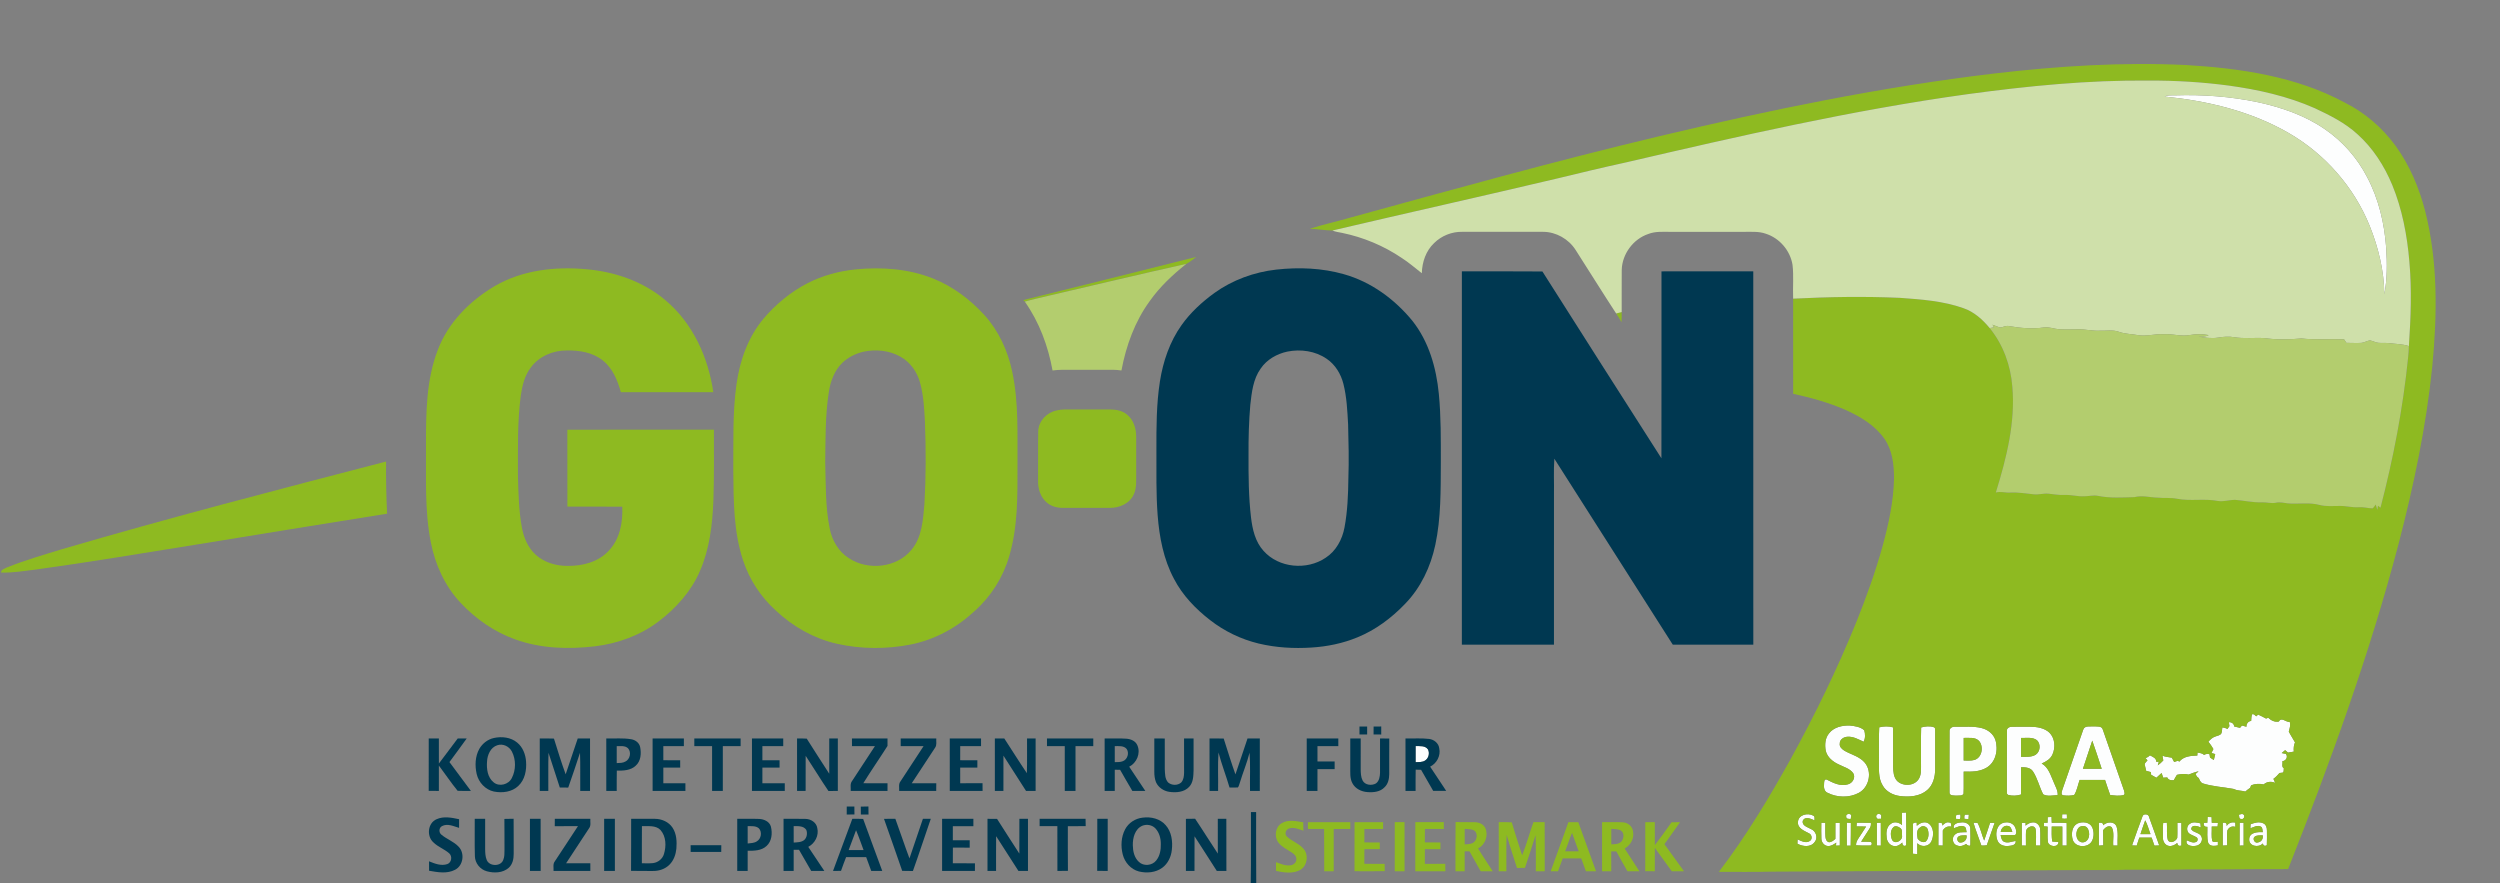 <?xml version="1.0" encoding="UTF-8" ?>
<!DOCTYPE svg PUBLIC "-//W3C//DTD SVG 1.1//EN" "http://www.w3.org/Graphics/SVG/1.1/DTD/svg11.dtd">
<svg width="2038pt" height="720pt" viewBox="0 0 2038 720" version="1.1" xmlns="http://www.w3.org/2000/svg">
<rect x="0" y="0" width="2038" height="720" fill="#808080" stroke="none"/>
<g id="#fdfefeff">
<path fill="#fdfefe" opacity="1.00" d=" M 1764.63 78.70 C 1767.19 77.31 1770.20 77.90 1773.01 77.72 C 1795.69 76.99 1818.48 78.65 1840.70 83.34 C 1859.78 87.51 1878.70 93.96 1894.91 105.09 C 1909.53 115.02 1921.58 128.67 1929.68 144.38 C 1939.11 162.13 1943.77 182.10 1945.21 202.06 C 1946.02 214.64 1946.11 227.45 1943.70 239.86 C 1943.54 220.72 1938.85 201.78 1931.74 184.07 C 1918.94 152.38 1895.19 125.38 1865.59 108.35 C 1834.86 90.63 1799.67 82.22 1764.63 78.70 Z" />
<path fill="#fdfefe" opacity="1.00" d=" M 1836.10 582.11 C 1837.46 582.04 1838.33 583.06 1839.25 583.95 C 1839.65 583.60 1840.44 582.89 1840.83 582.53 C 1843.03 583.51 1845.18 584.61 1847.31 585.79 C 1847.74 585.61 1848.61 585.26 1849.04 585.08 C 1851.43 587.34 1854.35 588.89 1857.76 588.18 C 1859.81 584.14 1863.48 588.96 1866.60 588.48 C 1867.40 591.18 1866.55 593.74 1865.81 596.33 C 1867.28 599.40 1869.30 602.17 1870.89 605.19 C 1869.84 607.57 1869.63 610.14 1869.91 612.71 C 1868.31 612.97 1866.75 613.25 1865.21 613.52 C 1864.61 613.02 1863.42 612.02 1862.83 611.51 C 1861.87 612.30 1860.94 613.10 1860.03 613.90 C 1860.90 614.08 1862.63 614.42 1863.49 614.60 C 1865.33 617.02 1863.56 620.34 1860.60 620.49 C 1861.03 622.51 1859.67 625.11 1861.85 626.45 C 1861.45 627.50 1862.02 629.18 1860.93 629.83 C 1860.26 629.91 1858.92 630.07 1858.25 630.15 C 1856.76 631.91 1855.16 633.57 1853.29 634.92 C 1853.74 636.01 1854.22 637.11 1854.73 638.21 C 1851.60 636.75 1847.91 637.16 1845.33 639.46 C 1841.90 638.72 1838.37 638.89 1835.12 640.17 C 1834.93 640.69 1834.53 641.72 1834.33 642.24 C 1832.93 643.17 1831.62 644.18 1830.39 645.28 C 1827.27 644.34 1823.93 644.73 1821.00 643.18 C 1812.46 641.54 1803.66 641.21 1795.33 638.51 C 1793.77 637.59 1793.08 635.85 1792.46 634.28 C 1791.05 633.58 1790.28 632.30 1789.87 630.87 C 1790.48 630.34 1791.70 629.28 1792.31 628.75 C 1789.48 629.37 1786.79 630.40 1784.12 631.44 C 1781.03 630.57 1777.71 630.96 1774.65 631.64 C 1773.66 633.01 1772.99 634.57 1772.10 636.00 C 1769.97 636.27 1767.64 635.95 1766.74 633.76 C 1765.62 633.83 1764.53 633.90 1763.46 633.98 C 1763.01 632.69 1762.56 631.42 1762.13 630.15 C 1760.69 631.42 1759.28 632.71 1757.90 634.03 C 1756.43 633.23 1755.01 632.37 1753.58 631.57 C 1753.54 631.04 1753.47 629.96 1753.44 629.42 C 1752.13 629.08 1750.84 628.74 1749.59 628.41 C 1749.19 626.62 1748.65 624.88 1748.34 623.09 C 1748.51 621.74 1749.87 620.93 1750.63 619.87 C 1750.22 619.40 1749.39 618.46 1748.98 617.99 C 1750.38 617.57 1751.57 616.82 1752.57 615.74 C 1754.73 616.93 1757.94 617.94 1757.77 621.00 C 1758.30 620.98 1759.35 620.93 1759.88 620.91 C 1759.67 621.66 1759.23 623.17 1759.02 623.92 C 1760.64 622.75 1762.16 621.38 1763.53 619.90 C 1763.27 618.60 1763.02 617.31 1762.81 616.03 C 1765.22 617.06 1767.89 617.16 1770.47 617.65 C 1771.10 618.82 1771.71 619.98 1772.38 621.18 C 1773.38 620.82 1774.40 620.48 1775.44 620.13 C 1775.72 620.33 1776.27 620.71 1776.55 620.90 C 1780.13 616.47 1786.01 616.13 1791.27 615.91 C 1791.29 615.29 1791.33 614.07 1791.36 613.46 C 1793.23 613.84 1795.26 613.99 1796.76 615.39 C 1798.12 614.59 1799.60 614.40 1801.19 614.81 C 1801.29 615.49 1801.50 616.85 1801.60 617.54 C 1802.61 618.21 1803.64 618.90 1804.71 619.59 C 1805.06 617.96 1805.44 616.34 1805.85 614.73 C 1805.09 614.51 1803.55 614.08 1802.79 613.86 C 1803.29 612.77 1803.81 611.69 1804.36 610.62 C 1803.16 608.51 1801.78 606.52 1800.26 604.65 C 1801.84 602.80 1803.72 601.08 1806.11 600.34 C 1807.73 599.64 1809.95 599.57 1810.88 597.78 C 1811.43 596.26 1811.40 594.62 1811.62 593.04 C 1813.09 593.11 1814.50 593.53 1815.80 594.30 C 1816.20 593.71 1817.01 592.54 1817.41 591.95 C 1817.30 591.14 1817.09 589.52 1816.99 588.71 C 1819.11 588.57 1821.21 589.91 1821.27 592.21 C 1822.85 592.60 1824.43 592.95 1826.06 593.34 C 1826.45 592.87 1827.24 591.92 1827.63 591.45 C 1828.55 591.70 1830.39 592.20 1831.31 592.45 C 1831.14 590.12 1832.69 587.85 1835.15 587.71 C 1835.44 585.86 1835.08 583.76 1836.10 582.11 Z" />
<path fill="#fdfefe" opacity="1.00" d=" M 1490.87 598.03 C 1494.78 592.81 1501.80 591.22 1508.00 591.47 C 1512.07 591.87 1516.52 592.51 1519.73 595.29 C 1520.59 598.32 1520.71 601.81 1519.25 604.68 C 1515.06 602.78 1510.82 600.24 1506.06 600.60 C 1503.10 600.72 1499.73 602.75 1499.78 606.03 C 1499.25 608.87 1501.77 610.90 1503.93 612.20 C 1509.41 615.25 1516.03 616.77 1520.21 621.77 C 1526.36 629.15 1523.81 641.75 1515.36 646.30 C 1507.56 650.53 1497.53 650.26 1489.72 646.24 C 1486.87 644.97 1486.73 641.61 1486.98 638.94 C 1487.10 637.61 1486.85 635.21 1488.92 635.40 C 1494.27 638.17 1500.35 641.32 1506.52 639.36 C 1510.19 638.43 1512.84 633.87 1510.80 630.40 C 1508.02 626.42 1503.02 625.29 1498.95 623.18 C 1494.12 620.98 1489.46 617.24 1488.31 611.82 C 1487.50 607.15 1487.80 601.87 1490.87 598.03 Z" />
<path fill="#fdfefe" opacity="1.00" d=" M 1531.95 592.93 C 1535.64 591.97 1539.53 591.91 1543.24 592.94 C 1543.34 603.63 1543.22 614.33 1543.29 625.03 C 1543.39 629.04 1543.61 633.48 1546.51 636.59 C 1551.39 641.41 1561.19 640.83 1564.49 634.44 C 1566.53 630.64 1565.92 626.17 1566.00 622.03 C 1566.07 612.36 1565.84 602.68 1566.13 593.02 C 1569.42 592.14 1573.00 591.68 1576.31 592.79 C 1577.85 593.09 1577.42 594.81 1577.56 595.95 C 1577.53 606.29 1577.55 616.64 1577.54 626.98 C 1577.55 633.19 1575.92 639.92 1571.02 644.12 C 1565.00 649.26 1556.47 649.90 1548.93 648.93 C 1543.28 648.26 1537.61 645.39 1534.75 640.30 C 1531.03 634.20 1531.79 626.80 1531.73 619.98 C 1531.86 610.97 1531.44 601.94 1531.95 592.93 Z" />
<path fill="#fdfefe" opacity="1.00" d=" M 1589.26 596.03 C 1589.08 593.48 1591.77 592.18 1593.99 592.44 C 1601.15 592.69 1608.48 591.72 1615.52 593.55 C 1620.41 594.76 1624.94 598.20 1626.60 603.08 C 1629.18 611.22 1626.97 621.74 1619.00 626.05 C 1613.47 629.19 1606.94 629.14 1600.79 629.00 C 1600.68 634.99 1600.97 640.99 1600.69 646.98 C 1599.74 649.08 1596.81 648.31 1594.97 648.60 C 1592.98 648.42 1589.07 648.92 1589.23 645.97 C 1589.21 629.33 1589.16 612.67 1589.26 596.03 M 1600.79 601.54 C 1600.78 607.69 1600.78 613.84 1600.79 620.00 C 1603.71 619.94 1606.74 620.32 1609.62 619.48 C 1615.87 617.56 1617.33 608.39 1613.17 603.85 C 1609.89 600.64 1604.91 601.72 1600.79 601.54 Z" />
<path fill="#fdfefe" opacity="1.00" d=" M 1636.06 595.87 C 1635.72 593.48 1638.16 592.44 1640.17 592.48 C 1645.11 592.37 1650.06 592.48 1655.02 592.45 C 1660.51 592.48 1666.51 593.37 1670.70 597.27 C 1675.24 601.83 1675.76 609.39 1673.16 615.07 C 1671.54 618.76 1667.93 620.91 1664.38 622.40 C 1670.01 625.59 1671.71 632.19 1674.20 637.69 C 1675.50 641.08 1677.68 644.36 1677.42 648.14 C 1673.56 648.32 1669.06 649.50 1665.59 647.51 C 1662.47 641.44 1661.01 634.55 1657.25 628.81 C 1655.09 625.62 1651.03 625.41 1647.56 625.45 C 1647.52 632.85 1647.56 640.26 1647.53 647.68 C 1644.16 648.75 1640.48 648.98 1637.09 648.00 C 1635.43 647.32 1636.14 645.26 1635.97 643.93 C 1636.07 627.91 1635.90 611.89 1636.06 595.87 M 1647.55 601.55 C 1647.54 606.70 1647.53 611.86 1647.55 617.02 C 1651.48 616.91 1655.82 617.40 1659.37 615.32 C 1663.25 612.74 1663.85 606.72 1660.56 603.45 C 1656.85 600.61 1651.87 601.76 1647.55 601.55 Z" />
<path fill="#fdfefe" opacity="1.00" d=" M 1698.18 595.03 C 1699.20 591.15 1704.02 592.46 1707.00 592.16 C 1709.45 592.34 1713.50 591.61 1714.23 594.85 C 1720.02 611.34 1725.77 627.86 1731.49 644.38 C 1731.68 645.53 1732.71 647.74 1730.93 648.14 C 1727.44 649.06 1723.72 648.53 1720.20 648.03 C 1718.69 643.99 1717.41 639.88 1716.03 635.80 C 1709.12 635.80 1702.22 635.76 1695.32 635.82 C 1693.84 639.87 1693.22 644.34 1690.92 648.02 C 1688.06 648.76 1685.04 648.75 1682.15 648.35 C 1679.77 648.08 1680.74 645.37 1681.18 643.97 C 1686.78 627.63 1692.51 611.34 1698.18 595.03 M 1705.61 603.77 C 1703.12 611.44 1700.50 619.07 1698.00 626.74 C 1703.10 626.71 1708.20 626.74 1713.32 626.72 C 1710.78 619.06 1708.30 611.38 1705.61 603.77 Z" />
<path fill="#fdfefe" opacity="1.00" d=" M 1154.01 608.21 C 1157.42 608.30 1161.83 607.66 1164.08 610.92 C 1165.60 613.83 1164.70 618.08 1161.85 619.90 C 1159.58 621.54 1156.63 621.17 1154.00 621.30 C 1153.99 616.93 1153.99 612.57 1154.01 608.21 Z" />
<path fill="#fdfefe" opacity="1.00" d=" M 1550.50 662.52 C 1551.60 662.46 1552.71 662.41 1553.85 662.36 C 1554.11 671.25 1554.04 680.16 1553.91 689.06 C 1552.05 690.46 1550.56 688.78 1550.79 686.83 C 1549.13 688.23 1547.32 689.86 1545.00 689.71 C 1541.28 689.96 1538.36 686.50 1538.03 683.03 C 1537.49 679.04 1537.71 673.91 1541.51 671.53 C 1544.28 669.42 1548.07 670.45 1550.52 672.57 C 1550.41 669.21 1550.43 665.86 1550.50 662.52 M 1543.39 674.47 C 1540.75 677.03 1541.12 681.52 1542.42 684.67 C 1544.80 688.82 1551.31 685.17 1550.52 681.01 C 1550.35 678.98 1551.05 676.24 1549.02 674.95 C 1547.45 673.74 1544.95 672.75 1543.39 674.47 Z" />
<path fill="#fdfefe" opacity="1.00" d=" M 1505.08 665.97 C 1504.39 664.05 1506.66 663.12 1508.14 663.70 C 1509.95 664.20 1508.71 666.47 1508.66 667.72 C 1507.43 667.37 1504.97 667.92 1505.08 665.97 Z" />
<path fill="#fdfefe" opacity="1.00" d=" M 1529.68 666.42 C 1528.79 664.71 1530.73 662.79 1532.49 663.70 C 1534.22 664.08 1533.45 666.25 1533.47 667.49 C 1532.15 667.28 1530.13 668.19 1529.68 666.42 Z" />
<path fill="#fdfefe" opacity="1.00" d=" M 1681.09 663.85 C 1682.34 663.76 1683.60 663.74 1684.88 663.82 C 1684.90 664.68 1684.95 666.40 1684.97 667.27 C 1683.64 667.50 1682.31 667.51 1681.02 667.26 C 1681.04 666.41 1681.07 664.71 1681.09 663.85 Z" />
<path fill="#fdfefe" opacity="1.00" d=" M 1825.19 664.14 C 1826.39 663.95 1827.78 663.07 1828.93 664.00 C 1830.38 665.31 1829.09 668.25 1827.07 667.60 C 1825.04 667.75 1825.49 665.44 1825.19 664.14 Z" />
<path fill="#fdfefe" opacity="1.00" d=" M 1465.69 670.06 C 1466.01 664.18 1473.53 662.42 1478.02 664.83 C 1479.75 665.36 1479.05 667.43 1479.20 668.77 C 1476.35 667.51 1471.54 665.22 1469.67 669.01 C 1468.60 673.07 1473.59 674.28 1476.27 675.82 C 1480.31 677.33 1482.22 682.94 1479.37 686.36 C 1476.18 690.94 1469.58 690.17 1465.25 687.78 C 1465.27 686.60 1465.31 685.42 1465.38 684.25 C 1468.46 685.65 1472.27 687.70 1475.49 685.50 C 1477.66 683.95 1477.06 680.34 1474.67 679.32 C 1470.92 677.25 1465.23 675.37 1465.69 670.06 Z" />
<path fill="#fdfefe" opacity="1.00" d=" M 1594.49 667.51 C 1594.75 666.49 1594.09 664.93 1595.10 664.26 C 1595.84 664.18 1597.33 664.02 1598.07 663.94 C 1598.11 665.16 1598.54 666.56 1597.67 667.63 C 1596.59 667.69 1595.52 667.65 1594.49 667.51 Z" />
<path fill="#fdfefe" opacity="1.00" d=" M 1601.37 667.52 C 1601.49 666.40 1600.89 664.87 1602.04 664.12 C 1602.78 664.11 1604.25 664.09 1604.99 664.07 C 1604.89 665.28 1604.80 666.50 1604.73 667.72 C 1603.59 667.65 1602.47 667.58 1601.37 667.52 Z" />
<path fill="#fdfefe" opacity="1.00" d=" M 1746.54 665.55 C 1747.10 663.04 1751.67 663.42 1751.92 666.06 C 1754.68 673.77 1757.54 681.46 1760.20 689.21 C 1758.88 689.26 1757.57 689.31 1756.29 689.36 C 1755.54 687.16 1754.77 684.97 1754.00 682.80 C 1750.65 682.78 1747.31 682.78 1743.98 682.79 C 1743.22 684.96 1742.50 687.14 1741.82 689.34 C 1740.54 689.28 1739.27 689.22 1738.03 689.16 C 1740.78 681.26 1743.59 673.37 1746.54 665.55 M 1748.78 668.74 C 1747.38 672.46 1746.16 676.24 1744.88 680.00 C 1747.61 679.99 1750.35 679.99 1753.11 680.00 C 1751.61 676.27 1750.74 672.27 1748.78 668.74 Z" />
<path fill="#fdfefe" opacity="1.00" d=" M 1669.26 666.14 C 1670.06 666.10 1671.64 666.03 1672.43 665.99 C 1672.46 667.56 1672.52 669.14 1672.58 670.73 C 1676.63 670.76 1680.71 670.53 1684.77 670.99 C 1684.80 677.08 1684.77 683.17 1684.80 689.26 C 1683.58 689.26 1682.39 689.27 1681.21 689.28 C 1681.20 684.11 1681.20 678.95 1681.21 673.79 C 1678.31 673.78 1675.43 673.78 1672.56 673.79 C 1672.51 677.86 1672.36 681.96 1672.98 686.01 C 1674.64 686.22 1676.33 686.35 1678.04 686.43 C 1678.02 691.40 1669.68 690.26 1669.40 685.95 C 1668.96 681.93 1669.30 677.88 1669.22 673.85 C 1668.48 673.80 1666.99 673.71 1666.25 673.66 C 1666.22 672.69 1666.23 671.73 1666.28 670.77 C 1667.01 670.75 1668.46 670.71 1669.19 670.69 C 1669.19 669.16 1669.22 667.65 1669.26 666.14 Z" />
<path fill="#fdfefe" opacity="1.00" d=" M 1799.63 666.00 C 1800.45 666.03 1802.09 666.08 1802.91 666.11 C 1802.93 667.64 1802.97 669.17 1803.03 670.72 C 1804.69 670.73 1806.37 670.75 1808.07 670.79 C 1808.00 671.53 1807.85 673.03 1807.78 673.78 C 1806.17 673.78 1804.57 673.78 1803.00 673.80 C 1803.14 677.73 1802.57 681.74 1803.40 685.62 C 1804.69 686.84 1806.42 686.30 1808.01 686.14 C 1808.01 686.89 1807.99 688.40 1807.99 689.16 C 1805.29 689.71 1801.27 690.13 1800.10 686.95 C 1798.98 682.73 1799.60 678.29 1799.45 673.98 C 1797.17 674.33 1796.18 672.91 1796.51 670.81 C 1797.24 670.77 1798.69 670.71 1799.41 670.67 C 1799.46 669.11 1799.52 667.55 1799.63 666.00 Z" />
<path fill="#fdfefe" opacity="1.00" d=" M 1496.22 670.87 C 1497.41 670.83 1498.61 670.81 1499.83 670.80 C 1499.76 676.96 1499.78 683.12 1499.81 689.28 C 1499.03 689.30 1497.47 689.33 1496.69 689.35 C 1496.74 688.74 1496.85 687.52 1496.90 686.91 C 1494.89 688.36 1492.63 689.90 1490.04 689.67 C 1487.15 689.50 1484.95 686.73 1484.79 683.98 C 1484.57 679.57 1484.78 675.16 1484.74 670.76 C 1485.56 670.76 1487.19 670.77 1488.00 670.78 C 1488.05 674.55 1487.82 678.33 1488.12 682.10 C 1488.21 683.93 1488.93 686.04 1490.93 686.57 C 1493.04 686.62 1494.67 685.14 1496.20 683.87 C 1496.20 679.53 1496.20 675.20 1496.22 670.87 Z" />
<path fill="#fdfefe" opacity="1.00" d=" M 1505.58 670.63 C 1506.63 670.70 1507.73 670.80 1508.82 670.89 C 1508.70 677.06 1508.92 683.24 1508.68 689.41 C 1507.61 689.39 1506.56 689.39 1505.53 689.39 C 1505.44 683.14 1505.33 676.88 1505.58 670.63 Z" />
<path fill="#fdfefe" opacity="1.00" d=" M 1592.76 675.19 C 1591.81 671.40 1596.23 670.55 1599.01 670.42 C 1602.04 670.03 1605.75 671.60 1606.18 674.96 C 1606.40 679.32 1606.26 683.70 1606.25 688.07 C 1606.55 690.69 1603.53 689.05 1602.77 687.99 C 1600.67 689.31 1598.17 690.31 1595.74 689.31 C 1591.79 688.60 1590.71 682.98 1593.54 680.47 C 1596.06 677.94 1599.96 678.57 1603.20 678.39 C 1602.64 676.81 1603.09 674.40 1601.13 673.76 C 1598.31 672.44 1595.43 674.44 1592.76 675.19 M 1596.74 681.79 C 1594.29 683.20 1595.97 687.60 1598.76 686.82 C 1601.75 686.54 1603.67 683.88 1603.12 680.94 C 1600.97 681.09 1598.66 680.70 1596.74 681.79 Z" />
<path fill="#fdfefe" opacity="1.00" d=" M 1648.18 670.83 C 1649.19 670.81 1650.21 670.79 1651.27 670.78 C 1651.25 671.36 1651.23 672.51 1651.21 673.09 C 1652.90 671.73 1654.80 670.47 1657.08 670.42 C 1660.27 670.03 1663.01 672.95 1663.15 676.03 C 1663.47 680.43 1663.16 684.85 1663.29 689.26 C 1662.40 689.26 1660.64 689.27 1659.76 689.27 C 1659.48 684.74 1660.21 680.09 1659.37 675.63 C 1657.87 671.67 1652.21 674.17 1651.61 677.42 C 1651.38 681.39 1651.62 685.36 1651.53 689.34 C 1650.69 689.32 1649.02 689.28 1648.18 689.25 C 1648.21 683.11 1648.23 676.97 1648.18 670.83 Z" />
<path fill="#fdfefe" opacity="1.00" d=" M 1763.43 670.85 C 1764.41 670.73 1765.41 670.65 1766.43 670.60 C 1766.80 675.29 1766.01 680.11 1767.22 684.71 C 1768.94 688.17 1773.79 685.90 1774.90 683.03 C 1775.17 678.95 1774.91 674.86 1775.00 670.78 C 1775.82 670.78 1777.46 670.78 1778.27 670.79 C 1778.27 676.97 1778.27 683.15 1778.28 689.34 C 1776.27 689.95 1775.13 689.18 1774.87 687.19 C 1773.01 688.79 1770.62 690.02 1768.12 689.60 C 1765.08 689.17 1763.14 686.00 1763.24 683.10 C 1763.23 679.02 1762.93 674.90 1763.43 670.85 Z" />
<path fill="#fdfefe" opacity="1.00" d=" M 1513.41 673.67 C 1513.47 672.67 1513.55 671.67 1513.66 670.68 C 1517.48 670.73 1521.31 670.72 1525.15 670.76 C 1525.26 672.32 1525.11 673.94 1524.17 675.26 C 1521.90 678.95 1519.48 682.54 1517.17 686.20 C 1519.71 686.21 1522.29 686.06 1524.86 686.31 C 1526.59 686.73 1525.93 689.82 1524.07 689.25 C 1520.39 689.38 1516.71 689.32 1513.06 689.08 C 1512.90 685.81 1515.15 683.33 1516.77 680.74 C 1518.25 678.42 1519.72 676.10 1521.24 673.81 C 1518.62 673.81 1516.00 673.77 1513.41 673.67 Z" />
<path fill="#fdfefe" opacity="1.00" d=" M 1530.00 670.79 C 1530.81 670.78 1532.42 670.74 1533.23 670.72 C 1533.31 676.93 1533.26 683.14 1533.27 689.35 C 1532.45 689.34 1530.81 689.30 1529.99 689.29 C 1530.00 683.12 1529.99 676.96 1530.00 670.79 Z" />
<path fill="#fdfefe" opacity="1.00" d=" M 1559.43 673.01 C 1558.83 670.83 1560.74 670.41 1562.50 670.58 C 1562.51 671.23 1562.54 672.54 1562.55 673.19 C 1565.05 671.02 1568.55 669.37 1571.78 671.07 C 1576.74 674.22 1576.65 681.46 1574.31 686.23 C 1571.98 690.32 1566.11 690.74 1562.95 687.39 C 1563.00 690.34 1563.00 693.30 1563.00 696.26 C 1561.78 696.16 1560.58 696.07 1559.40 695.98 C 1559.52 688.32 1559.43 680.66 1559.43 673.01 M 1565.41 674.44 C 1561.97 676.19 1562.84 680.55 1563.27 683.67 C 1564.66 685.69 1567.41 687.24 1569.85 686.05 C 1572.42 683.59 1572.52 679.56 1571.59 676.35 C 1570.90 673.80 1567.38 672.50 1565.41 674.44 Z" />
<path fill="#fdfefe" opacity="1.00" d=" M 1580.22 670.71 C 1582.03 670.61 1583.88 670.62 1583.33 673.05 C 1584.89 671.58 1586.69 669.79 1589.07 670.51 C 1591.00 670.19 1590.31 672.77 1590.80 673.87 C 1587.83 673.23 1585.31 674.43 1583.77 676.98 C 1583.81 681.08 1583.78 685.19 1583.77 689.30 C 1582.55 689.26 1581.35 689.23 1580.17 689.20 C 1580.24 683.03 1580.18 676.87 1580.22 670.71 Z" />
<path fill="#fdfefe" opacity="1.00" d=" M 1608.78 670.73 C 1609.61 670.75 1611.26 670.78 1612.08 670.80 C 1614.57 675.24 1615.49 680.49 1617.48 685.21 C 1619.12 680.43 1620.76 675.64 1622.27 670.81 C 1623.50 670.80 1624.75 670.80 1626.02 670.82 C 1623.99 676.94 1621.61 682.93 1619.62 689.06 C 1618.14 689.29 1616.65 689.37 1615.20 689.25 C 1613.14 683.05 1610.59 677.01 1608.78 670.73 Z" />
<path fill="#fdfefe" opacity="1.00" d=" M 1628.97 673.94 C 1631.81 669.07 1640.29 669.12 1642.72 674.38 C 1643.54 676.21 1644.24 678.96 1642.89 680.65 C 1638.89 680.99 1634.88 680.70 1630.89 680.81 C 1631.39 682.80 1631.69 685.34 1633.87 686.26 C 1636.87 687.57 1640.14 685.93 1643.19 685.51 C 1643.57 689.16 1639.67 689.38 1637.04 689.64 C 1633.78 689.99 1629.96 688.80 1628.52 685.63 C 1626.96 681.95 1626.91 677.44 1628.97 673.94 M 1630.97 678.21 C 1634.11 678.22 1637.27 678.22 1640.44 678.17 C 1639.85 676.22 1639.29 673.53 1636.84 673.30 C 1633.70 672.61 1631.29 675.29 1630.97 678.21 Z" />
<path fill="#fdfefe" opacity="1.00" d=" M 1693.33 671.42 C 1697.33 669.53 1703.35 669.98 1705.56 674.34 C 1707.05 677.83 1707.14 682.03 1705.45 685.47 C 1702.41 691.48 1691.71 691.18 1689.65 684.49 C 1688.42 680.01 1688.83 673.95 1693.33 671.42 M 1695.32 674.06 C 1691.31 677.04 1691.67 685.70 1697.19 686.69 C 1703.33 687.08 1704.64 678.54 1701.36 674.71 C 1699.80 672.96 1697.23 673.13 1695.32 674.06 Z" />
<path fill="#fdfefe" opacity="1.00" d=" M 1711.01 670.70 C 1712.69 670.62 1714.57 670.48 1714.50 672.77 C 1717.46 669.87 1723.47 669.27 1725.36 673.66 C 1727.03 678.66 1725.99 684.09 1726.26 689.28 C 1725.37 689.28 1723.60 689.28 1722.72 689.28 C 1722.29 684.36 1723.83 678.94 1721.53 674.39 C 1718.97 672.23 1716.08 674.75 1714.45 676.75 C 1714.60 680.86 1714.48 684.98 1714.60 689.10 C 1713.38 689.19 1712.17 689.26 1710.99 689.32 C 1711.01 683.11 1710.98 676.90 1711.01 670.70 Z" />
<path fill="#fdfefe" opacity="1.00" d=" M 1785.36 671.45 C 1787.86 669.66 1791.04 670.59 1793.78 671.19 C 1793.86 672.03 1794.00 673.69 1794.08 674.53 C 1791.64 673.44 1786.50 671.76 1786.29 675.98 C 1788.24 679.09 1793.28 678.52 1794.68 682.14 C 1796.08 685.53 1793.37 689.20 1789.89 689.53 C 1786.91 690.09 1781.19 689.36 1782.66 685.00 C 1785.01 685.92 1787.67 687.55 1790.24 686.37 C 1791.71 685.89 1791.98 683.33 1790.61 682.57 C 1788.67 681.34 1786.38 680.78 1784.56 679.40 C 1782.14 677.35 1782.49 672.93 1785.36 671.45 Z" />
<path fill="#fdfefe" opacity="1.00" d=" M 1812.00 670.70 C 1814.09 670.43 1815.60 670.90 1815.12 673.40 C 1816.69 670.89 1819.34 669.92 1822.22 670.60 C 1822.23 671.47 1822.26 673.21 1822.28 674.08 C 1819.47 673.13 1816.83 674.43 1815.72 677.11 C 1815.29 681.10 1815.60 685.12 1815.60 689.13 C 1814.37 689.19 1813.17 689.25 1811.99 689.32 C 1812.00 683.11 1811.99 676.91 1812.00 670.70 Z" />
<path fill="#fdfefe" opacity="1.00" d=" M 1825.76 670.74 C 1826.57 670.75 1828.19 670.77 1829.00 670.77 C 1829.01 676.94 1828.96 683.11 1829.02 689.28 C 1828.20 689.29 1826.55 689.31 1825.72 689.32 C 1825.74 683.12 1825.68 676.93 1825.76 670.74 Z" />
<path fill="#fdfefe" opacity="1.00" d=" M 1834.66 671.94 C 1837.90 670.73 1841.62 669.55 1844.97 671.15 C 1847.24 672.06 1848.03 674.70 1847.99 676.97 C 1848.00 681.00 1848.10 685.04 1847.91 689.07 C 1846.24 689.97 1845.13 689.48 1844.58 687.59 C 1841.24 691.35 1833.22 689.86 1833.55 684.10 C 1833.73 678.44 1840.41 678.17 1844.65 678.39 C 1844.22 676.87 1844.67 674.73 1843.03 673.87 C 1840.21 672.36 1837.18 674.33 1834.52 675.21 C 1834.55 674.40 1834.62 672.76 1834.66 671.94 M 1838.05 682.06 C 1835.84 683.70 1838.12 687.85 1840.72 686.75 C 1843.59 686.27 1845.06 683.71 1844.55 680.92 C 1842.36 681.10 1839.90 680.65 1838.05 682.06 Z" />
</g>
<g id="#8eba21ff">
<path fill="#8eba21" opacity="1.00" d=" M 1625.98 59.89 C 1677.74 53.84 1729.94 50.50 1782.05 53.01 C 1826.37 55.67 1871.85 62.24 1911.42 83.62 C 1927.85 91.80 1942.11 104.14 1952.91 118.95 C 1964.41 134.80 1972.09 153.15 1976.99 172.04 C 1987.48 213.30 1986.85 256.46 1982.81 298.55 C 1977.89 347.41 1967.72 395.59 1955.40 443.07 C 1931.65 533.54 1899.59 621.56 1865.27 708.49 C 1837.82 708.36 1810.39 708.93 1782.95 708.75 C 1765.97 709.24 1748.98 708.88 1732.01 709.02 C 1721.66 709.47 1711.31 709.16 1700.97 709.25 C 1615.00 709.74 1529.03 710.21 1443.06 710.58 C 1429.12 710.96 1415.16 710.68 1401.22 710.73 C 1423.15 682.04 1441.79 650.99 1459.35 619.49 C 1479.48 582.90 1497.84 545.31 1513.50 506.59 C 1521.52 486.57 1528.84 466.23 1534.62 445.44 C 1539.58 427.37 1543.60 408.85 1544.02 390.05 C 1544.00 378.95 1542.72 367.15 1536.24 357.79 C 1528.59 346.80 1516.72 339.67 1504.73 334.27 C 1490.98 328.23 1476.44 324.20 1461.80 321.02 C 1461.77 295.17 1461.82 269.32 1461.77 243.47 C 1490.81 241.99 1519.89 241.49 1548.94 242.81 C 1566.34 244.09 1584.08 245.32 1600.65 251.24 C 1609.28 254.19 1616.27 260.51 1621.99 267.44 C 1632.98 280.91 1639.10 297.89 1640.45 315.14 C 1643.05 344.54 1635.62 373.63 1627.01 401.48 C 1630.92 400.42 1634.88 401.81 1638.84 401.54 C 1645.26 401.23 1651.62 402.32 1657.99 402.97 C 1661.97 403.41 1665.91 402.06 1669.92 402.46 C 1674.26 402.86 1678.57 403.76 1682.96 403.49 C 1688.35 403.22 1693.62 404.85 1699.03 404.57 C 1702.70 404.56 1706.37 403.53 1710.06 404.17 C 1719.87 406.26 1730.02 405.51 1739.99 405.26 C 1746.24 403.59 1752.50 405.52 1758.80 405.67 C 1764.11 406.22 1769.50 405.51 1774.79 406.60 C 1785.75 408.73 1797.00 406.25 1807.96 408.38 C 1812.72 409.18 1817.38 407.45 1822.14 407.49 C 1829.43 408.07 1836.65 409.78 1844.02 409.48 C 1847.92 409.36 1851.80 410.69 1855.70 409.75 C 1858.80 409.10 1861.90 410.02 1865.00 410.35 C 1873.63 411.12 1882.47 409.33 1890.95 411.65 C 1896.21 413.00 1901.67 412.49 1907.04 412.45 C 1912.39 412.30 1917.62 413.89 1922.99 413.48 C 1926.72 413.21 1930.36 414.33 1934.08 414.45 C 1935.22 413.66 1935.85 412.36 1936.68 411.27 C 1937.09 412.73 1937.52 414.19 1937.99 415.66 C 1938.16 414.53 1938.35 413.41 1938.54 412.29 C 1939.20 412.81 1939.88 413.34 1940.59 413.87 C 1951.08 373.54 1958.97 332.48 1963.13 291.00 C 1963.42 288.06 1963.65 285.11 1963.72 282.16 C 1965.26 259.17 1966.18 236.05 1964.09 213.06 C 1962.29 191.84 1958.29 170.62 1950.18 150.86 C 1943.71 135.24 1934.36 120.61 1921.68 109.31 C 1911.58 100.06 1899.18 93.93 1886.89 88.16 C 1864.70 78.38 1840.82 73.05 1816.88 69.77 C 1795.39 66.92 1773.69 65.61 1752.02 65.70 C 1702.51 65.19 1653.11 70.08 1604.11 76.76 C 1510.10 89.75 1417.53 111.00 1325.17 132.48 C 1306.81 136.48 1288.54 140.87 1270.27 145.31 C 1208.98 159.83 1147.48 173.50 1086.16 187.92 C 1080.05 187.84 1073.96 186.69 1067.83 186.50 C 1077.78 183.19 1088.11 181.05 1098.19 178.11 C 1182.62 154.94 1266.99 131.43 1352.19 111.16 C 1442.54 89.68 1533.69 70.83 1625.98 59.89 M 1836.10 582.11 C 1835.08 583.76 1835.44 585.86 1835.15 587.71 C 1832.69 587.85 1831.14 590.12 1831.31 592.45 C 1830.39 592.20 1828.55 591.70 1827.63 591.45 C 1827.24 591.92 1826.45 592.87 1826.06 593.34 C 1824.43 592.95 1822.85 592.60 1821.27 592.21 C 1821.21 589.91 1819.11 588.57 1816.99 588.71 C 1817.09 589.52 1817.30 591.14 1817.41 591.95 C 1817.01 592.54 1816.20 593.71 1815.80 594.30 C 1814.50 593.53 1813.09 593.11 1811.62 593.04 C 1811.40 594.62 1811.43 596.26 1810.88 597.78 C 1809.95 599.57 1807.73 599.64 1806.11 600.34 C 1803.72 601.08 1801.84 602.80 1800.26 604.65 C 1801.78 606.52 1803.16 608.51 1804.36 610.62 C 1803.81 611.69 1803.29 612.77 1802.79 613.86 C 1803.55 614.08 1805.09 614.51 1805.85 614.73 C 1805.44 616.34 1805.06 617.96 1804.71 619.59 C 1803.64 618.90 1802.61 618.21 1801.60 617.54 C 1801.50 616.85 1801.29 615.49 1801.19 614.81 C 1799.60 614.40 1798.12 614.59 1796.76 615.39 C 1795.26 613.99 1793.23 613.84 1791.36 613.46 C 1791.33 614.07 1791.29 615.29 1791.27 615.91 C 1786.01 616.13 1780.13 616.47 1776.55 620.90 C 1776.27 620.71 1775.72 620.33 1775.44 620.13 C 1774.40 620.48 1773.38 620.82 1772.38 621.18 C 1771.71 619.98 1771.10 618.82 1770.47 617.65 C 1767.89 617.16 1765.22 617.06 1762.81 616.03 C 1763.02 617.31 1763.27 618.60 1763.53 619.90 C 1762.16 621.38 1760.64 622.75 1759.02 623.92 C 1759.23 623.17 1759.67 621.66 1759.88 620.91 C 1759.35 620.93 1758.30 620.98 1757.77 621.00 C 1757.94 617.94 1754.73 616.93 1752.57 615.74 C 1751.57 616.82 1750.38 617.57 1748.98 617.99 C 1749.39 618.46 1750.22 619.40 1750.63 619.87 C 1749.87 620.93 1748.51 621.74 1748.34 623.09 C 1748.65 624.88 1749.19 626.62 1749.59 628.41 C 1750.84 628.74 1752.13 629.08 1753.44 629.42 C 1753.47 629.96 1753.54 631.04 1753.58 631.57 C 1755.01 632.37 1756.43 633.23 1757.90 634.03 C 1759.28 632.71 1760.69 631.42 1762.13 630.15 C 1762.56 631.42 1763.01 632.69 1763.46 633.98 C 1764.53 633.90 1765.62 633.83 1766.74 633.76 C 1767.64 635.95 1769.97 636.27 1772.10 636.00 C 1772.99 634.57 1773.66 633.01 1774.65 631.64 C 1777.71 630.96 1781.03 630.57 1784.12 631.44 C 1786.79 630.40 1789.48 629.37 1792.31 628.75 C 1791.70 629.28 1790.48 630.34 1789.87 630.87 C 1790.28 632.30 1791.05 633.58 1792.46 634.28 C 1793.08 635.85 1793.77 637.59 1795.33 638.51 C 1803.66 641.21 1812.46 641.54 1821.00 643.18 C 1823.93 644.73 1827.27 644.34 1830.39 645.28 C 1831.62 644.18 1832.93 643.17 1834.33 642.24 C 1834.53 641.72 1834.93 640.69 1835.12 640.17 C 1838.37 638.89 1841.90 638.72 1845.33 639.46 C 1847.91 637.16 1851.60 636.75 1854.73 638.21 C 1854.22 637.11 1853.74 636.01 1853.29 634.92 C 1855.16 633.57 1856.76 631.91 1858.25 630.15 C 1858.92 630.07 1860.26 629.91 1860.93 629.83 C 1862.02 629.18 1861.45 627.50 1861.85 626.45 C 1859.67 625.11 1861.03 622.51 1860.60 620.49 C 1863.56 620.34 1865.33 617.02 1863.49 614.60 C 1862.63 614.42 1860.90 614.08 1860.03 613.90 C 1860.94 613.10 1861.87 612.30 1862.83 611.51 C 1863.42 612.02 1864.61 613.02 1865.21 613.52 C 1866.75 613.25 1868.31 612.97 1869.91 612.71 C 1869.63 610.14 1869.84 607.57 1870.89 605.19 C 1869.30 602.17 1867.28 599.40 1865.81 596.33 C 1866.55 593.74 1867.40 591.18 1866.60 588.48 C 1863.48 588.96 1859.81 584.14 1857.76 588.18 C 1854.35 588.89 1851.43 587.34 1849.04 585.08 C 1848.61 585.26 1847.74 585.61 1847.31 585.79 C 1845.18 584.61 1843.03 583.51 1840.83 582.53 C 1840.44 582.89 1839.65 583.60 1839.25 583.95 C 1838.33 583.06 1837.46 582.04 1836.10 582.11 M 1490.87 598.03 C 1487.80 601.87 1487.50 607.15 1488.31 611.82 C 1489.46 617.24 1494.12 620.98 1498.95 623.18 C 1503.02 625.29 1508.02 626.42 1510.80 630.40 C 1512.84 633.87 1510.19 638.43 1506.52 639.36 C 1500.35 641.32 1494.27 638.17 1488.92 635.40 C 1486.85 635.21 1487.10 637.61 1486.98 638.94 C 1486.73 641.61 1486.87 644.97 1489.72 646.24 C 1497.53 650.26 1507.56 650.53 1515.36 646.30 C 1523.81 641.75 1526.36 629.15 1520.21 621.77 C 1516.03 616.77 1509.41 615.25 1503.93 612.20 C 1501.77 610.90 1499.25 608.87 1499.78 606.03 C 1499.73 602.75 1503.10 600.72 1506.06 600.60 C 1510.82 600.24 1515.06 602.78 1519.25 604.68 C 1520.71 601.81 1520.59 598.32 1519.73 595.29 C 1516.52 592.51 1512.07 591.87 1508.00 591.47 C 1501.80 591.22 1494.78 592.81 1490.87 598.03 M 1531.95 592.93 C 1531.44 601.94 1531.86 610.97 1531.73 619.98 C 1531.79 626.80 1531.03 634.20 1534.75 640.30 C 1537.61 645.39 1543.28 648.26 1548.93 648.93 C 1556.47 649.90 1565.00 649.26 1571.02 644.12 C 1575.92 639.92 1577.55 633.19 1577.54 626.98 C 1577.55 616.64 1577.53 606.29 1577.56 595.95 C 1577.42 594.81 1577.85 593.09 1576.31 592.79 C 1573.00 591.68 1569.42 592.14 1566.13 593.02 C 1565.84 602.68 1566.07 612.36 1566.00 622.03 C 1565.92 626.17 1566.53 630.64 1564.49 634.44 C 1561.19 640.83 1551.39 641.41 1546.51 636.59 C 1543.61 633.48 1543.39 629.04 1543.29 625.03 C 1543.22 614.33 1543.34 603.63 1543.24 592.94 C 1539.53 591.91 1535.64 591.97 1531.95 592.93 M 1589.26 596.03 C 1589.16 612.67 1589.21 629.33 1589.23 645.97 C 1589.07 648.92 1592.98 648.42 1594.97 648.60 C 1596.81 648.31 1599.74 649.08 1600.69 646.98 C 1600.97 640.99 1600.68 634.99 1600.79 629.00 C 1606.94 629.14 1613.47 629.19 1619.00 626.05 C 1626.97 621.74 1629.18 611.22 1626.60 603.08 C 1624.94 598.20 1620.41 594.76 1615.52 593.55 C 1608.48 591.72 1601.15 592.69 1593.99 592.44 C 1591.77 592.18 1589.08 593.48 1589.26 596.03 M 1636.06 595.87 C 1635.90 611.89 1636.07 627.91 1635.97 643.93 C 1636.14 645.26 1635.43 647.32 1637.09 648.00 C 1640.48 648.98 1644.16 648.75 1647.53 647.68 C 1647.56 640.26 1647.52 632.85 1647.56 625.45 C 1651.03 625.41 1655.09 625.62 1657.25 628.81 C 1661.01 634.55 1662.47 641.44 1665.59 647.51 C 1669.06 649.50 1673.56 648.32 1677.42 648.14 C 1677.68 644.36 1675.50 641.08 1674.20 637.69 C 1671.71 632.19 1670.01 625.59 1664.38 622.40 C 1667.93 620.91 1671.54 618.76 1673.16 615.07 C 1675.76 609.39 1675.24 601.83 1670.70 597.27 C 1666.51 593.37 1660.51 592.48 1655.02 592.45 C 1650.06 592.48 1645.11 592.37 1640.17 592.48 C 1638.16 592.44 1635.72 593.48 1636.06 595.87 M 1698.18 595.03 C 1692.51 611.34 1686.78 627.63 1681.18 643.97 C 1680.74 645.37 1679.77 648.08 1682.15 648.35 C 1685.04 648.75 1688.06 648.76 1690.92 648.02 C 1693.22 644.34 1693.84 639.87 1695.32 635.82 C 1702.22 635.76 1709.12 635.80 1716.03 635.80 C 1717.41 639.88 1718.69 643.99 1720.20 648.03 C 1723.72 648.53 1727.44 649.06 1730.93 648.14 C 1732.71 647.74 1731.68 645.53 1731.49 644.38 C 1725.77 627.86 1720.02 611.34 1714.23 594.85 C 1713.50 591.61 1709.45 592.34 1707.00 592.16 C 1704.02 592.46 1699.20 591.15 1698.18 595.03 M 1550.50 662.52 C 1550.43 665.86 1550.41 669.21 1550.52 672.57 C 1548.07 670.45 1544.28 669.42 1541.51 671.53 C 1537.71 673.91 1537.49 679.04 1538.03 683.03 C 1538.36 686.50 1541.28 689.96 1545.00 689.71 C 1547.32 689.86 1549.13 688.23 1550.79 686.83 C 1550.56 688.78 1552.05 690.46 1553.91 689.06 C 1554.04 680.16 1554.11 671.25 1553.85 662.36 C 1552.71 662.41 1551.60 662.46 1550.50 662.52 M 1505.08 665.97 C 1504.97 667.92 1507.43 667.37 1508.66 667.72 C 1508.71 666.47 1509.95 664.20 1508.14 663.70 C 1506.66 663.12 1504.39 664.05 1505.08 665.97 M 1529.68 666.42 C 1530.13 668.19 1532.15 667.28 1533.47 667.49 C 1533.45 666.25 1534.22 664.08 1532.49 663.70 C 1530.73 662.79 1528.79 664.71 1529.68 666.42 M 1681.09 663.85 C 1681.07 664.71 1681.04 666.41 1681.02 667.26 C 1682.31 667.51 1683.64 667.50 1684.97 667.27 C 1684.95 666.40 1684.90 664.68 1684.88 663.82 C 1683.60 663.74 1682.34 663.76 1681.09 663.85 M 1825.19 664.14 C 1825.49 665.44 1825.04 667.75 1827.07 667.60 C 1829.09 668.25 1830.38 665.31 1828.93 664.00 C 1827.78 663.07 1826.39 663.95 1825.19 664.14 M 1465.69 670.06 C 1465.23 675.37 1470.92 677.25 1474.67 679.32 C 1477.06 680.34 1477.66 683.95 1475.49 685.50 C 1472.27 687.70 1468.46 685.65 1465.38 684.25 C 1465.31 685.42 1465.27 686.60 1465.25 687.78 C 1469.58 690.17 1476.18 690.94 1479.37 686.36 C 1482.22 682.94 1480.31 677.33 1476.27 675.82 C 1473.59 674.28 1468.60 673.07 1469.67 669.01 C 1471.54 665.22 1476.35 667.51 1479.20 668.77 C 1479.05 667.43 1479.75 665.36 1478.02 664.83 C 1473.53 662.42 1466.01 664.18 1465.69 670.06 M 1594.49 667.51 C 1595.52 667.65 1596.59 667.69 1597.67 667.63 C 1598.54 666.56 1598.11 665.16 1598.07 663.94 C 1597.33 664.02 1595.84 664.18 1595.10 664.26 C 1594.09 664.93 1594.75 666.49 1594.49 667.51 M 1601.37 667.52 C 1602.47 667.58 1603.59 667.65 1604.73 667.72 C 1604.80 666.50 1604.89 665.28 1604.99 664.07 C 1604.25 664.09 1602.78 664.11 1602.04 664.12 C 1600.89 664.87 1601.49 666.40 1601.37 667.52 M 1746.54 665.55 C 1743.59 673.37 1740.78 681.26 1738.03 689.16 C 1739.27 689.22 1740.54 689.28 1741.82 689.34 C 1742.50 687.14 1743.22 684.96 1743.98 682.79 C 1747.31 682.78 1750.65 682.78 1754.00 682.80 C 1754.77 684.97 1755.54 687.16 1756.29 689.36 C 1757.57 689.31 1758.88 689.26 1760.20 689.21 C 1757.54 681.46 1754.68 673.77 1751.92 666.06 C 1751.67 663.42 1747.10 663.04 1746.54 665.55 M 1669.26 666.14 C 1669.22 667.65 1669.19 669.16 1669.19 670.69 C 1668.46 670.71 1667.01 670.75 1666.28 670.77 C 1666.23 671.73 1666.22 672.69 1666.25 673.66 C 1666.99 673.71 1668.48 673.80 1669.22 673.85 C 1669.30 677.88 1668.96 681.93 1669.40 685.95 C 1669.68 690.26 1678.02 691.40 1678.04 686.43 C 1676.33 686.35 1674.64 686.22 1672.98 686.01 C 1672.36 681.96 1672.51 677.86 1672.56 673.79 C 1675.43 673.78 1678.31 673.78 1681.21 673.79 C 1681.20 678.95 1681.20 684.11 1681.21 689.28 C 1682.39 689.27 1683.58 689.26 1684.80 689.26 C 1684.77 683.17 1684.80 677.08 1684.77 670.99 C 1680.71 670.53 1676.63 670.76 1672.58 670.73 C 1672.52 669.14 1672.46 667.56 1672.43 665.99 C 1671.64 666.03 1670.06 666.10 1669.26 666.14 M 1799.63 666.00 C 1799.52 667.55 1799.46 669.11 1799.41 670.67 C 1798.69 670.71 1797.24 670.77 1796.51 670.81 C 1796.18 672.91 1797.17 674.33 1799.45 673.98 C 1799.60 678.29 1798.98 682.73 1800.10 686.95 C 1801.27 690.13 1805.29 689.71 1807.99 689.16 C 1807.99 688.40 1808.01 686.89 1808.01 686.14 C 1806.42 686.30 1804.69 686.84 1803.40 685.62 C 1802.57 681.74 1803.14 677.73 1803.00 673.80 C 1804.57 673.78 1806.17 673.78 1807.78 673.78 C 1807.85 673.03 1808.00 671.53 1808.07 670.79 C 1806.37 670.75 1804.69 670.73 1803.03 670.72 C 1802.97 669.17 1802.93 667.64 1802.91 666.11 C 1802.09 666.08 1800.45 666.03 1799.63 666.00 M 1496.22 670.87 C 1496.20 675.20 1496.20 679.53 1496.20 683.87 C 1494.67 685.14 1493.04 686.62 1490.93 686.57 C 1488.93 686.04 1488.21 683.93 1488.12 682.10 C 1487.82 678.33 1488.05 674.55 1488.00 670.78 C 1487.19 670.77 1485.56 670.76 1484.74 670.76 C 1484.78 675.16 1484.57 679.57 1484.79 683.98 C 1484.95 686.73 1487.15 689.50 1490.04 689.67 C 1492.63 689.90 1494.89 688.36 1496.90 686.91 C 1496.85 687.52 1496.74 688.74 1496.69 689.35 C 1497.47 689.33 1499.03 689.30 1499.81 689.28 C 1499.78 683.12 1499.76 676.96 1499.83 670.80 C 1498.61 670.81 1497.41 670.83 1496.22 670.87 M 1505.58 670.63 C 1505.33 676.88 1505.44 683.14 1505.53 689.39 C 1506.56 689.39 1507.61 689.39 1508.68 689.41 C 1508.92 683.24 1508.70 677.06 1508.82 670.89 C 1507.73 670.80 1506.63 670.70 1505.58 670.63 M 1592.76 675.19 C 1595.43 674.44 1598.31 672.44 1601.13 673.76 C 1603.09 674.40 1602.64 676.81 1603.20 678.39 C 1599.96 678.57 1596.06 677.94 1593.54 680.47 C 1590.71 682.98 1591.79 688.60 1595.74 689.31 C 1598.17 690.31 1600.67 689.31 1602.77 687.99 C 1603.53 689.05 1606.55 690.69 1606.25 688.07 C 1606.26 683.70 1606.40 679.32 1606.18 674.96 C 1605.75 671.60 1602.04 670.03 1599.01 670.42 C 1596.23 670.55 1591.81 671.40 1592.76 675.19 M 1648.18 670.83 C 1648.23 676.97 1648.21 683.11 1648.18 689.25 C 1649.02 689.28 1650.69 689.32 1651.53 689.34 C 1651.62 685.36 1651.38 681.39 1651.61 677.42 C 1652.21 674.17 1657.87 671.67 1659.37 675.63 C 1660.21 680.09 1659.48 684.74 1659.76 689.27 C 1660.64 689.27 1662.40 689.26 1663.29 689.26 C 1663.16 684.85 1663.47 680.43 1663.15 676.03 C 1663.01 672.95 1660.27 670.03 1657.08 670.42 C 1654.80 670.47 1652.90 671.73 1651.21 673.09 C 1651.23 672.51 1651.25 671.36 1651.27 670.78 C 1650.21 670.79 1649.19 670.81 1648.18 670.83 M 1763.43 670.85 C 1762.93 674.90 1763.23 679.02 1763.24 683.10 C 1763.14 686.00 1765.08 689.17 1768.12 689.60 C 1770.62 690.02 1773.01 688.79 1774.87 687.19 C 1775.13 689.18 1776.27 689.95 1778.28 689.34 C 1778.27 683.15 1778.27 676.97 1778.27 670.79 C 1777.46 670.78 1775.82 670.78 1775.00 670.78 C 1774.91 674.86 1775.17 678.95 1774.90 683.03 C 1773.79 685.90 1768.94 688.17 1767.22 684.71 C 1766.01 680.11 1766.80 675.29 1766.43 670.60 C 1765.41 670.65 1764.41 670.73 1763.43 670.85 M 1513.41 673.67 C 1516.00 673.77 1518.62 673.81 1521.24 673.81 C 1519.72 676.10 1518.25 678.42 1516.77 680.74 C 1515.15 683.33 1512.90 685.81 1513.06 689.08 C 1516.71 689.32 1520.39 689.38 1524.07 689.25 C 1525.93 689.82 1526.59 686.73 1524.86 686.31 C 1522.29 686.06 1519.71 686.21 1517.17 686.20 C 1519.48 682.54 1521.90 678.95 1524.17 675.26 C 1525.11 673.94 1525.26 672.32 1525.15 670.76 C 1521.31 670.72 1517.48 670.73 1513.66 670.68 C 1513.55 671.67 1513.47 672.67 1513.41 673.67 M 1530.00 670.79 C 1529.99 676.96 1530.00 683.12 1529.99 689.29 C 1530.81 689.30 1532.45 689.34 1533.27 689.35 C 1533.26 683.14 1533.31 676.93 1533.23 670.72 C 1532.42 670.74 1530.81 670.78 1530.00 670.79 M 1559.43 673.01 C 1559.43 680.66 1559.52 688.32 1559.40 695.98 C 1560.58 696.07 1561.78 696.16 1563.00 696.26 C 1563.00 693.30 1563.00 690.34 1562.95 687.39 C 1566.11 690.74 1571.98 690.32 1574.31 686.23 C 1576.65 681.46 1576.74 674.22 1571.78 671.07 C 1568.55 669.37 1565.05 671.02 1562.55 673.19 C 1562.54 672.54 1562.51 671.23 1562.50 670.58 C 1560.74 670.41 1558.83 670.83 1559.43 673.01 M 1580.22 670.71 C 1580.18 676.87 1580.24 683.03 1580.17 689.20 C 1581.35 689.23 1582.55 689.26 1583.77 689.30 C 1583.78 685.19 1583.81 681.08 1583.77 676.98 C 1585.31 674.43 1587.83 673.23 1590.80 673.87 C 1590.31 672.77 1591.00 670.19 1589.07 670.51 C 1586.69 669.79 1584.89 671.58 1583.33 673.05 C 1583.88 670.62 1582.03 670.61 1580.22 670.71 M 1608.78 670.73 C 1610.59 677.01 1613.14 683.05 1615.20 689.25 C 1616.65 689.37 1618.14 689.29 1619.62 689.06 C 1621.61 682.93 1623.99 676.94 1626.02 670.82 C 1624.75 670.80 1623.50 670.80 1622.27 670.81 C 1620.76 675.64 1619.12 680.43 1617.48 685.21 C 1615.49 680.49 1614.57 675.24 1612.08 670.80 C 1611.26 670.78 1609.61 670.75 1608.78 670.73 M 1628.97 673.94 C 1626.91 677.44 1626.96 681.95 1628.52 685.63 C 1629.96 688.80 1633.78 689.99 1637.04 689.64 C 1639.67 689.38 1643.57 689.16 1643.19 685.51 C 1640.14 685.93 1636.87 687.57 1633.87 686.26 C 1631.69 685.34 1631.39 682.80 1630.89 680.81 C 1634.88 680.70 1638.89 680.99 1642.89 680.65 C 1644.24 678.96 1643.54 676.21 1642.72 674.38 C 1640.29 669.12 1631.81 669.07 1628.97 673.94 M 1693.33 671.42 C 1688.83 673.95 1688.42 680.01 1689.65 684.49 C 1691.71 691.18 1702.41 691.48 1705.45 685.47 C 1707.14 682.03 1707.05 677.83 1705.56 674.34 C 1703.35 669.98 1697.33 669.53 1693.33 671.42 M 1711.01 670.70 C 1710.98 676.90 1711.01 683.11 1710.99 689.32 C 1712.17 689.26 1713.38 689.19 1714.60 689.10 C 1714.48 684.98 1714.60 680.86 1714.45 676.75 C 1716.08 674.75 1718.97 672.23 1721.53 674.39 C 1723.83 678.94 1722.29 684.36 1722.72 689.28 C 1723.60 689.28 1725.37 689.28 1726.26 689.28 C 1725.99 684.09 1727.03 678.66 1725.36 673.66 C 1723.47 669.27 1717.46 669.87 1714.50 672.77 C 1714.57 670.48 1712.69 670.62 1711.01 670.70 M 1785.36 671.45 C 1782.49 672.93 1782.14 677.35 1784.56 679.40 C 1786.38 680.78 1788.67 681.34 1790.61 682.57 C 1791.98 683.33 1791.71 685.89 1790.24 686.37 C 1787.67 687.55 1785.01 685.92 1782.66 685.00 C 1781.19 689.36 1786.91 690.09 1789.89 689.53 C 1793.37 689.20 1796.08 685.53 1794.68 682.14 C 1793.28 678.52 1788.24 679.09 1786.29 675.98 C 1786.50 671.76 1791.64 673.44 1794.08 674.53 C 1794.00 673.69 1793.86 672.03 1793.78 671.19 C 1791.04 670.59 1787.86 669.66 1785.36 671.45 M 1812.00 670.70 C 1811.99 676.91 1812.00 683.11 1811.99 689.32 C 1813.17 689.25 1814.37 689.19 1815.60 689.13 C 1815.60 685.12 1815.29 681.10 1815.72 677.11 C 1816.83 674.43 1819.47 673.13 1822.28 674.08 C 1822.26 673.21 1822.23 671.47 1822.22 670.60 C 1819.34 669.92 1816.69 670.89 1815.12 673.40 C 1815.60 670.90 1814.09 670.43 1812.00 670.70 M 1825.76 670.74 C 1825.68 676.93 1825.74 683.12 1825.72 689.32 C 1826.55 689.31 1828.20 689.29 1829.02 689.28 C 1828.96 683.11 1829.01 676.94 1829.00 670.77 C 1828.19 670.77 1826.57 670.75 1825.76 670.74 M 1834.66 671.94 C 1834.62 672.76 1834.55 674.40 1834.52 675.21 C 1837.18 674.33 1840.21 672.36 1843.03 673.87 C 1844.67 674.73 1844.22 676.87 1844.65 678.39 C 1840.41 678.17 1833.73 678.44 1833.55 684.10 C 1833.22 689.86 1841.24 691.35 1844.58 687.59 C 1845.13 689.48 1846.24 689.97 1847.91 689.07 C 1848.10 685.04 1848.00 681.00 1847.99 676.97 C 1848.03 674.70 1847.24 672.06 1844.97 671.15 C 1841.62 669.55 1837.90 670.73 1834.66 671.94 Z" />
<path fill="#8eba21" opacity="1.00" d=" M 834.21 244.61 C 881.24 233.04 928.21 221.19 975.19 209.43 C 972.51 211.35 970.04 213.64 967.08 215.11 C 929.41 223.47 891.88 232.51 854.29 241.23 C 848.01 242.80 841.63 244.03 835.43 245.90 C 835.01 245.46 834.60 245.04 834.21 244.61 Z" />
<path fill="#8eba21" opacity="1.00" d=" M 403.28 233.24 C 425.70 220.14 452.59 217.12 478.07 219.49 C 501.27 221.50 524.42 229.46 542.34 244.65 C 564.70 263.27 577.42 291.31 581.49 319.72 C 556.37 319.76 531.25 319.73 506.12 319.74 C 503.46 310.07 499.42 300.07 491.26 293.74 C 483.08 287.23 472.22 285.49 462.03 285.70 C 450.84 285.60 439.31 290.47 432.66 299.67 C 427.64 306.18 425.73 314.41 424.55 322.39 C 421.68 344.13 422.28 366.12 422.22 387.99 C 422.65 402.05 422.89 416.20 425.45 430.07 C 426.96 438.34 430.42 446.52 436.72 452.27 C 443.83 458.63 453.55 461.47 462.98 461.30 C 474.93 461.44 487.74 458.15 496.10 449.11 C 505.33 439.67 507.87 425.76 507.26 413.01 C 492.36 412.99 477.45 413.00 462.55 413.00 C 462.50 392.11 462.59 371.22 462.50 350.33 C 502.33 350.18 542.16 350.32 581.99 350.26 C 581.97 369.53 582.19 388.80 581.57 408.05 C 580.79 427.60 578.45 447.53 570.54 465.61 C 563.40 482.17 550.96 495.95 536.70 506.73 C 521.76 518.05 503.59 524.62 485.06 526.86 C 463.27 529.43 440.61 528.71 419.80 521.16 C 402.89 515.09 387.78 504.53 375.52 491.47 C 362.73 477.88 354.74 460.30 351.21 442.09 C 346.05 416.06 347.51 389.38 347.27 363.01 C 347.27 336.84 347.35 309.79 356.98 285.04 C 365.42 262.82 383.08 245.17 403.28 233.24 Z" />
<path fill="#8eba21" opacity="1.00" d=" M 697.46 219.62 C 718.78 217.51 740.90 219.08 760.92 227.15 C 776.82 233.53 790.80 244.12 802.34 256.69 C 814.11 269.60 821.59 285.97 825.16 302.98 C 830.50 327.95 829.31 353.64 829.46 379.01 C 829.49 403.91 829.85 429.34 822.70 453.46 C 817.69 470.71 807.74 486.46 794.26 498.34 C 779.87 511.78 761.91 521.48 742.56 525.38 C 722.69 529.30 701.95 529.23 682.18 524.77 C 663.46 520.57 646.30 510.76 632.39 497.66 C 620.22 486.68 610.96 472.56 605.82 457.00 C 597.95 433.53 598.05 408.46 597.78 384.00 C 597.97 360.34 597.10 336.55 600.42 313.06 C 603.12 293.75 609.93 274.59 622.62 259.54 C 632.50 247.98 644.45 238.08 657.97 231.04 C 670.22 224.69 683.76 221.02 697.46 219.62 M 703.55 286.79 C 697.31 288.32 691.35 291.30 686.67 295.74 C 680.16 302.07 676.93 310.96 675.63 319.79 C 672.68 338.69 673.01 357.90 672.72 376.97 C 673.25 394.97 672.79 413.19 676.40 430.93 C 678.26 440.54 683.59 449.74 691.99 455.03 C 707.67 465.38 731.14 462.91 743.16 448.06 C 751.69 437.75 752.43 423.76 753.59 411.03 C 754.89 388.70 754.86 366.29 754.02 343.95 C 753.47 333.24 752.90 322.39 750.05 312.00 C 747.69 303.28 742.12 295.27 734.16 290.84 C 724.97 285.58 713.78 284.51 703.55 286.79 Z" />
<path fill="#8eba21" opacity="1.00" d=" M 1317.49 255.55 C 1318.97 255.16 1320.47 254.77 1321.99 254.39 C 1322.02 257.15 1321.98 259.91 1321.83 262.68 C 1320.49 260.23 1319.07 257.83 1317.49 255.55 Z" />
<path fill="#8eba21" opacity="1.00" d=" M 861.46 334.57 C 865.56 333.54 869.83 333.79 874.03 333.78 C 884.34 333.80 894.65 333.77 904.97 333.79 C 909.88 333.79 915.11 334.77 918.92 338.11 C 924.14 342.42 926.24 349.45 926.22 356.03 C 926.22 365.68 926.21 375.32 926.22 384.97 C 926.10 391.26 926.93 397.99 923.90 403.77 C 920.45 410.67 912.43 414.01 905.03 414.01 C 892.34 414.00 879.66 413.98 866.97 414.02 C 862.15 414.08 857.06 412.94 853.37 409.69 C 848.26 405.42 846.06 398.50 846.24 392.00 C 846.38 378.44 846.10 364.88 846.37 351.33 C 846.75 343.01 853.48 336.18 861.46 334.57 Z" />
<path fill="#8eba21" opacity="1.00" d=" M 50.73 447.65 C 138.22 422.00 226.50 399.16 314.73 376.24 C 314.61 390.41 314.87 404.59 315.56 418.75 C 263.33 427.05 211.14 435.64 158.94 444.12 C 115.83 451.04 72.76 458.28 29.51 464.26 C 19.99 465.39 10.46 467.07 0.84 466.74 C 0.89 464.19 3.78 463.60 5.60 462.62 C 20.30 456.66 35.58 452.29 50.73 447.65 Z" />
<path fill="#8eba21" opacity="1.00" d=" M 1600.79 601.54 C 1604.91 601.72 1609.89 600.64 1613.17 603.85 C 1617.33 608.39 1615.87 617.56 1609.62 619.48 C 1606.74 620.32 1603.71 619.94 1600.79 620.00 C 1600.78 613.84 1600.78 607.69 1600.79 601.54 Z" />
<path fill="#8eba21" opacity="1.00" d=" M 1647.55 601.55 C 1651.87 601.76 1656.85 600.61 1660.56 603.45 C 1663.85 606.72 1663.25 612.74 1659.37 615.32 C 1655.82 617.40 1651.48 616.91 1647.55 617.02 C 1647.53 611.86 1647.54 606.70 1647.55 601.55 Z" />
<path fill="#8eba21" opacity="1.00" d=" M 1705.61 603.77 C 1708.30 611.38 1710.78 619.06 1713.32 626.72 C 1708.20 626.74 1703.10 626.71 1698.00 626.74 C 1700.50 619.07 1703.12 611.44 1705.61 603.77 Z" />
<path fill="#8eba21" opacity="1.00" d=" M 1045.00 670.99 C 1050.30 667.89 1056.70 669.42 1062.40 670.33 C 1062.49 672.62 1062.52 674.90 1062.53 677.20 C 1058.74 675.92 1054.56 674.00 1050.55 675.46 C 1048.04 676.45 1046.99 679.98 1049.06 681.92 C 1052.88 685.61 1058.23 687.29 1061.92 691.18 C 1067.21 696.12 1066.00 706.21 1059.41 709.46 C 1053.44 712.41 1046.46 711.28 1040.21 709.97 C 1040.21 707.58 1040.21 705.19 1040.22 702.81 C 1043.95 704.25 1047.87 705.94 1051.98 705.41 C 1054.61 705.10 1057.17 702.81 1056.79 699.98 C 1056.68 697.65 1054.76 696.05 1052.97 694.90 C 1049.21 692.46 1044.94 690.49 1042.17 686.85 C 1038.51 682.02 1039.55 674.04 1045.00 670.99 Z" />
<path fill="#8eba21" opacity="1.00" d=" M 1748.78 668.74 C 1750.74 672.27 1751.61 676.27 1753.11 680.00 C 1750.35 679.99 1747.61 679.99 1744.88 680.00 C 1746.16 676.24 1747.38 672.46 1748.78 668.74 Z" />
<path fill="#8eba21" opacity="1.00" d=" M 1066.23 670.24 C 1077.74 670.21 1089.25 670.21 1100.76 670.24 C 1100.75 672.07 1100.75 673.91 1100.77 675.76 C 1096.25 675.79 1091.74 675.73 1087.23 675.84 C 1087.28 687.31 1087.25 698.78 1087.25 710.25 C 1084.66 710.25 1082.08 710.25 1079.51 710.26 C 1079.40 698.75 1079.61 687.25 1079.41 675.75 C 1075.01 675.80 1070.62 675.78 1066.23 675.77 C 1066.22 673.92 1066.21 672.07 1066.23 670.24 Z" />
<path fill="#8eba21" opacity="1.00" d=" M 1104.23 670.24 C 1111.98 670.22 1119.74 670.20 1127.51 670.24 C 1127.50 672.07 1127.50 673.91 1127.52 675.75 C 1122.42 675.81 1117.33 675.73 1112.24 675.80 C 1112.25 679.44 1112.25 683.09 1112.25 686.74 C 1116.42 686.74 1120.60 686.72 1124.78 686.78 C 1124.77 688.58 1124.77 690.38 1124.80 692.19 C 1120.61 692.29 1116.43 692.25 1112.25 692.25 C 1112.25 696.21 1112.27 700.18 1112.21 704.14 C 1117.72 704.30 1123.23 704.18 1128.74 704.23 C 1128.76 706.19 1128.79 708.16 1128.85 710.13 C 1120.63 710.37 1112.41 710.25 1104.20 710.21 C 1104.25 696.88 1104.20 683.56 1104.23 670.24 Z" />
<path fill="#8eba21" opacity="1.00" d=" M 1137.01 670.22 C 1139.65 670.22 1142.31 670.21 1144.98 670.20 C 1145.02 683.55 1144.98 696.90 1145.00 710.25 C 1142.32 710.25 1139.66 710.25 1137.00 710.24 C 1137.00 696.90 1136.99 683.56 1137.01 670.22 Z" />
<path fill="#8eba21" opacity="1.00" d=" M 1153.79 670.21 C 1161.52 670.24 1169.25 670.24 1176.99 670.21 C 1176.98 672.06 1176.99 673.92 1177.00 675.78 C 1171.85 675.75 1166.71 675.80 1161.58 675.74 C 1161.48 679.40 1161.50 683.06 1161.51 686.73 C 1165.75 686.75 1170.00 686.74 1174.25 686.76 C 1174.24 688.58 1174.24 690.41 1174.25 692.25 C 1170.01 692.25 1165.78 692.26 1161.55 692.24 C 1161.48 696.22 1161.49 700.21 1161.52 704.21 C 1167.07 704.23 1172.62 704.26 1178.18 704.19 C 1178.22 706.20 1178.23 708.22 1178.27 710.24 C 1170.09 710.27 1161.92 710.25 1153.75 710.24 C 1153.77 696.90 1153.68 683.55 1153.79 670.21 Z" />
<path fill="#8eba21" opacity="1.00" d=" M 1186.60 670.15 C 1191.77 670.34 1196.94 670.14 1202.12 670.24 C 1205.54 670.28 1209.34 671.77 1210.84 675.07 C 1213.46 681.02 1210.84 688.73 1204.90 691.57 C 1208.63 697.94 1212.93 703.96 1216.84 710.23 C 1213.56 710.25 1210.30 710.25 1207.05 710.25 C 1204.01 704.84 1200.95 699.43 1197.94 694.01 C 1196.61 694.00 1195.30 693.99 1194.00 694.00 C 1193.99 699.41 1193.99 704.83 1194.00 710.25 C 1191.49 710.25 1188.99 710.25 1186.50 710.25 C 1186.54 696.88 1186.36 683.51 1186.60 670.15 M 1194.01 675.69 C 1193.99 679.90 1193.99 684.11 1194.01 688.33 C 1196.14 688.13 1198.41 688.27 1200.41 687.31 C 1203.88 685.67 1205.00 680.35 1202.39 677.52 C 1200.06 675.59 1196.80 676.02 1194.01 675.69 Z" />
<path fill="#8eba21" opacity="1.00" d=" M 1221.77 670.23 C 1225.30 670.21 1228.83 670.16 1232.37 670.37 C 1235.05 679.37 1237.97 688.31 1240.86 697.25 C 1244.44 688.43 1246.83 679.18 1250.06 670.22 C 1253.10 670.23 1256.14 670.23 1259.20 670.21 C 1259.32 683.55 1259.21 696.90 1259.25 710.24 C 1256.82 710.24 1254.41 710.24 1252.00 710.24 C 1251.90 700.43 1252.22 690.61 1251.80 680.80 C 1249.08 689.75 1246.09 698.62 1243.13 707.50 C 1240.95 707.50 1238.78 707.50 1236.63 707.52 C 1233.80 698.57 1230.78 689.68 1228.23 680.65 C 1227.75 690.51 1228.11 700.38 1228.00 710.25 C 1225.91 710.24 1223.83 710.24 1221.76 710.24 C 1221.74 696.90 1221.73 683.57 1221.77 670.23 Z" />
<path fill="#8eba21" opacity="1.00" d=" M 1278.54 670.26 C 1281.22 670.22 1283.92 670.22 1286.63 670.24 C 1291.44 683.58 1296.25 696.91 1301.08 710.24 C 1298.32 710.25 1295.57 710.25 1292.83 710.25 C 1291.53 706.76 1290.28 703.26 1289.01 699.77 C 1283.97 699.76 1278.93 699.76 1273.91 699.76 C 1272.61 703.25 1271.35 706.74 1270.11 710.25 C 1268.09 710.24 1266.11 710.23 1264.13 710.23 C 1268.94 696.91 1273.82 683.61 1278.54 670.26 M 1275.93 693.98 C 1279.60 694.00 1283.27 694.00 1286.95 694.00 C 1285.15 688.98 1283.31 683.99 1281.52 678.97 C 1279.46 683.90 1277.83 688.99 1275.93 693.98 Z" />
<path fill="#8eba21" opacity="1.00" d=" M 1306.01 670.23 C 1311.69 670.34 1317.40 670.02 1323.09 670.37 C 1327.18 670.61 1331.03 673.85 1331.28 678.09 C 1332.30 683.58 1329.19 689.08 1324.41 691.73 C 1328.44 697.88 1332.45 704.04 1336.43 710.23 C 1333.18 710.24 1329.94 710.25 1326.71 710.28 C 1323.65 704.90 1320.56 699.54 1317.66 694.08 C 1316.24 694.05 1314.85 694.04 1313.47 694.05 C 1313.53 699.45 1313.50 704.85 1313.50 710.25 C 1310.98 710.25 1308.49 710.25 1306.00 710.24 C 1306.00 696.90 1305.99 683.57 1306.01 670.23 M 1313.52 675.68 C 1313.49 679.89 1313.49 684.11 1313.53 688.33 C 1316.38 688.18 1319.78 688.27 1321.85 685.91 C 1323.77 683.54 1324.26 679.34 1321.65 677.27 C 1319.28 675.65 1316.22 675.98 1313.52 675.68 Z" />
<path fill="#8eba21" opacity="1.00" d=" M 1341.25 670.25 C 1343.82 670.23 1346.40 670.22 1348.99 670.22 C 1349.01 676.48 1348.97 682.74 1349.02 689.00 C 1353.67 682.85 1358.23 676.63 1362.65 670.33 C 1364.95 670.24 1367.26 670.22 1369.59 670.24 C 1365.46 676.31 1361.03 682.16 1356.83 688.18 C 1362.14 695.54 1367.51 702.85 1372.78 710.24 C 1369.45 710.24 1366.14 710.23 1362.84 710.27 C 1358.13 703.96 1353.68 697.48 1349.02 691.15 C 1348.97 697.51 1349.00 703.87 1349.00 710.24 C 1346.39 710.25 1343.79 710.24 1341.21 710.20 C 1341.27 696.88 1341.19 683.56 1341.25 670.25 Z" />
<path fill="#8eba21" opacity="1.00" d=" M 1630.97 678.21 C 1631.29 675.29 1633.70 672.61 1636.84 673.30 C 1639.29 673.53 1639.85 676.22 1640.44 678.17 C 1637.27 678.22 1634.11 678.22 1630.97 678.21 Z" />
<path fill="#8eba21" opacity="1.00" d=" M 1543.39 674.47 C 1544.95 672.75 1547.45 673.74 1549.02 674.95 C 1551.05 676.24 1550.35 678.98 1550.52 681.01 C 1551.31 685.17 1544.80 688.82 1542.42 684.67 C 1541.12 681.52 1540.75 677.03 1543.39 674.47 Z" />
<path fill="#8eba21" opacity="1.00" d=" M 1565.41 674.44 C 1567.38 672.50 1570.90 673.80 1571.59 676.35 C 1572.52 679.56 1572.42 683.59 1569.85 686.05 C 1567.41 687.24 1564.66 685.69 1563.27 683.67 C 1562.84 680.55 1561.97 676.19 1565.41 674.44 Z" />
<path fill="#8eba21" opacity="1.00" d=" M 1695.32 674.06 C 1697.23 673.13 1699.80 672.96 1701.36 674.71 C 1704.64 678.54 1703.33 687.08 1697.19 686.69 C 1691.67 685.70 1691.31 677.04 1695.32 674.06 Z" />
<path fill="#8eba21" opacity="1.00" d=" M 1596.74 681.79 C 1598.66 680.70 1600.97 681.09 1603.12 680.94 C 1603.67 683.88 1601.75 686.54 1598.76 686.82 C 1595.97 687.60 1594.29 683.20 1596.74 681.79 Z" />
<path fill="#8eba21" opacity="1.00" d=" M 1838.05 682.06 C 1839.90 680.65 1842.36 681.10 1844.55 680.92 C 1845.06 683.71 1843.59 686.27 1840.72 686.75 C 1838.12 687.85 1835.84 683.70 1838.05 682.06 Z" />
</g>
<g id="#cfe0aaff">
<path fill="#cfe0aa" opacity="1.00" d=" M 1604.11 76.76 C 1653.11 70.08 1702.51 65.19 1752.02 65.70 C 1773.69 65.61 1795.39 66.92 1816.88 69.77 C 1840.82 73.05 1864.70 78.38 1886.89 88.16 C 1899.18 93.93 1911.58 100.06 1921.68 109.31 C 1934.36 120.61 1943.71 135.24 1950.18 150.86 C 1958.29 170.62 1962.29 191.84 1964.09 213.06 C 1966.18 236.05 1965.26 259.17 1963.72 282.16 C 1958.33 280.30 1952.57 280.44 1947.00 279.67 C 1943.37 279.21 1939.56 280.19 1936.11 278.79 C 1934.75 278.31 1933.41 277.77 1932.05 277.46 C 1929.60 277.77 1927.52 279.29 1925.08 279.51 C 1920.98 279.77 1916.88 279.48 1912.79 279.49 C 1912.14 278.54 1911.51 277.60 1910.91 276.66 C 1899.28 276.17 1887.61 277.17 1876.03 275.93 C 1866.06 276.83 1855.95 277.05 1846.02 275.63 C 1837.71 275.10 1829.32 276.28 1821.07 274.84 C 1816.82 274.09 1812.51 274.52 1808.30 275.21 C 1802.83 276.09 1797.31 275.21 1791.91 274.38 C 1794.80 274.36 1797.91 274.76 1800.52 273.16 C 1795.45 272.16 1790.25 272.25 1785.19 273.11 C 1778.14 274.55 1771.14 271.93 1764.07 272.48 C 1756.95 271.94 1749.94 274.46 1742.86 273.19 C 1737.73 272.25 1732.38 272.30 1727.44 270.53 C 1722.48 268.65 1717.09 269.77 1711.94 269.58 C 1705.92 269.93 1700.03 268.30 1694.03 268.48 C 1688.82 268.49 1683.62 268.75 1678.43 268.40 C 1674.29 268.10 1670.28 266.27 1666.10 266.96 C 1656.74 268.32 1647.24 267.46 1637.97 265.87 C 1635.56 265.23 1633.37 266.43 1631.13 267.01 C 1628.72 266.71 1626.53 265.44 1624.27 264.67 C 1624.68 265.40 1625.11 266.14 1625.55 266.87 C 1624.34 267.06 1623.16 267.24 1621.99 267.44 C 1616.27 260.51 1609.28 254.19 1600.65 251.24 C 1584.08 245.32 1566.34 244.09 1548.94 242.81 C 1519.89 241.49 1490.81 241.99 1461.77 243.47 C 1461.39 234.26 1462.34 225.00 1461.26 215.83 C 1459.37 204.22 1450.65 194.07 1439.44 190.52 C 1433.52 188.40 1427.17 189.10 1421.03 189.00 C 1401.04 189.00 1381.05 189.00 1361.06 189.00 C 1355.24 189.00 1349.23 188.55 1343.70 190.74 C 1331.39 194.85 1322.41 207.02 1322.03 219.98 C 1321.93 231.45 1322.05 242.92 1321.99 254.39 C 1320.47 254.77 1318.97 255.16 1317.49 255.55 C 1306.27 238.36 1295.43 220.91 1284.35 203.62 C 1278.69 194.84 1268.55 189.05 1258.07 188.99 C 1236.03 188.99 1214.00 189.02 1191.97 188.98 C 1183.55 188.81 1175.11 192.20 1169.12 198.12 C 1162.40 204.45 1159.29 213.66 1159.07 222.74 C 1153.63 218.54 1148.49 213.96 1142.68 210.28 C 1128.02 200.35 1111.36 193.40 1094.02 189.84 C 1091.37 189.32 1088.66 188.96 1086.16 187.92 C 1147.48 173.50 1208.98 159.83 1270.27 145.31 C 1288.54 140.87 1306.81 136.48 1325.17 132.48 C 1417.53 111.00 1510.10 89.75 1604.11 76.76 M 1764.63 78.70 C 1799.67 82.22 1834.86 90.63 1865.59 108.35 C 1895.19 125.38 1918.94 152.38 1931.74 184.07 C 1938.85 201.78 1943.54 220.72 1943.70 239.86 C 1946.11 227.45 1946.02 214.64 1945.21 202.06 C 1943.77 182.10 1939.11 162.13 1929.68 144.38 C 1921.58 128.67 1909.53 115.02 1894.91 105.09 C 1878.70 93.96 1859.78 87.51 1840.70 83.34 C 1818.48 78.65 1795.69 76.99 1773.01 77.72 C 1770.20 77.90 1767.19 77.31 1764.63 78.70 Z" />
</g>
<g id="#b3cd6eff">
<path fill="#b3cd6e" opacity="1.00" d=" M 854.29 241.23 C 891.88 232.51 929.41 223.47 967.08 215.11 C 955.99 223.96 945.52 233.74 937.31 245.37 C 925.14 262.05 917.96 281.85 914.20 302.03 C 911.83 301.68 909.45 301.41 907.06 301.44 C 893.36 301.49 879.66 301.48 865.96 301.46 C 863.30 301.44 860.66 301.69 858.04 302.03 C 854.40 282.04 847.20 262.55 835.43 245.90 C 841.63 244.03 848.01 242.80 854.29 241.23 Z" />
<path fill="#b3cd6e" opacity="1.00" d=" M 1624.27 264.67 C 1626.53 265.44 1628.72 266.71 1631.13 267.01 C 1633.37 266.43 1635.56 265.23 1637.97 265.87 C 1647.24 267.46 1656.74 268.32 1666.10 266.96 C 1670.28 266.27 1674.29 268.10 1678.43 268.40 C 1683.62 268.75 1688.82 268.49 1694.03 268.48 C 1700.03 268.30 1705.92 269.93 1711.94 269.58 C 1717.09 269.77 1722.48 268.65 1727.44 270.53 C 1732.38 272.30 1737.73 272.25 1742.86 273.19 C 1749.94 274.46 1756.95 271.94 1764.07 272.48 C 1771.14 271.93 1778.14 274.55 1785.19 273.11 C 1790.25 272.25 1795.45 272.16 1800.52 273.16 C 1797.91 274.76 1794.80 274.36 1791.91 274.38 C 1797.31 275.21 1802.83 276.09 1808.30 275.21 C 1812.51 274.52 1816.82 274.09 1821.07 274.84 C 1829.32 276.28 1837.71 275.10 1846.02 275.63 C 1855.95 277.05 1866.06 276.83 1876.03 275.93 C 1887.61 277.17 1899.28 276.17 1910.91 276.66 C 1911.51 277.60 1912.14 278.54 1912.79 279.49 C 1916.88 279.48 1920.98 279.77 1925.08 279.51 C 1927.52 279.29 1929.60 277.77 1932.05 277.46 C 1933.41 277.77 1934.75 278.31 1936.11 278.79 C 1939.56 280.19 1943.37 279.21 1947.00 279.67 C 1952.57 280.44 1958.33 280.30 1963.72 282.16 C 1963.65 285.11 1963.42 288.06 1963.13 291.00 C 1958.97 332.48 1951.08 373.54 1940.59 413.87 C 1939.88 413.34 1939.20 412.81 1938.54 412.29 C 1938.35 413.41 1938.16 414.53 1937.99 415.66 C 1937.52 414.19 1937.09 412.73 1936.68 411.27 C 1935.85 412.36 1935.22 413.66 1934.08 414.45 C 1930.36 414.33 1926.72 413.21 1922.99 413.48 C 1917.62 413.89 1912.39 412.30 1907.04 412.45 C 1901.67 412.49 1896.21 413.00 1890.95 411.65 C 1882.47 409.33 1873.63 411.12 1865.00 410.35 C 1861.90 410.02 1858.80 409.10 1855.70 409.75 C 1851.80 410.69 1847.92 409.36 1844.02 409.48 C 1836.65 409.78 1829.43 408.07 1822.14 407.49 C 1817.38 407.45 1812.72 409.18 1807.96 408.38 C 1797.00 406.25 1785.75 408.73 1774.79 406.60 C 1769.50 405.51 1764.11 406.22 1758.80 405.67 C 1752.50 405.52 1746.24 403.59 1739.99 405.26 C 1730.02 405.51 1719.87 406.26 1710.06 404.17 C 1706.37 403.53 1702.70 404.56 1699.03 404.57 C 1693.62 404.85 1688.35 403.22 1682.96 403.49 C 1678.57 403.76 1674.26 402.86 1669.92 402.46 C 1665.91 402.06 1661.97 403.41 1657.99 402.97 C 1651.62 402.32 1645.26 401.23 1638.84 401.54 C 1634.88 401.81 1630.92 400.42 1627.01 401.48 C 1635.62 373.63 1643.05 344.54 1640.45 315.14 C 1639.10 297.89 1632.98 280.91 1621.99 267.44 C 1623.16 267.24 1624.34 267.06 1625.55 266.87 C 1625.11 266.14 1624.68 265.40 1624.27 264.67 Z" />
</g>
<g id="#003851ff">
<path fill="#003851" opacity="1.00" d=" M 1040.57 219.76 C 1058.91 217.74 1077.77 218.46 1095.59 223.55 C 1117.67 229.76 1136.96 243.90 1151.38 261.54 C 1164.76 278.39 1170.86 299.78 1172.92 320.92 C 1174.75 339.57 1174.55 358.33 1174.56 377.05 C 1174.45 399.46 1174.77 422.13 1170.07 444.17 C 1166.27 462.03 1158.17 479.22 1145.33 492.35 C 1134.35 503.80 1121.35 513.53 1106.60 519.55 C 1094.70 524.47 1081.92 527.10 1069.09 527.88 C 1054.70 528.82 1040.11 527.97 1026.06 524.61 C 1011.73 521.14 998.15 514.61 986.51 505.54 C 974.67 496.38 964.01 485.31 957.06 471.93 C 948.49 455.95 945.07 437.77 943.70 419.85 C 942.38 402.26 942.76 384.61 942.71 366.99 C 942.67 348.26 942.67 329.44 945.57 310.89 C 948.14 294.64 953.56 278.59 963.16 265.10 C 970.41 254.85 979.79 246.25 989.91 238.88 C 1004.76 228.21 1022.44 221.78 1040.57 219.76 M 1049.47 286.62 C 1040.87 288.45 1032.64 293.13 1027.67 300.51 C 1021.58 309.00 1020.42 319.74 1019.27 329.82 C 1018.07 343.49 1017.72 357.23 1017.80 370.95 C 1017.74 387.95 1017.85 405.00 1019.84 421.91 C 1021.00 431.56 1023.28 441.68 1030.04 449.06 C 1042.44 463.07 1065.33 465.08 1080.62 454.72 C 1089.09 449.28 1094.21 439.79 1096.02 430.08 C 1098.51 416.88 1099.02 403.38 1099.20 389.98 C 1099.73 375.31 1099.36 360.62 1098.98 345.95 C 1098.35 334.88 1097.89 323.68 1095.13 312.88 C 1093.09 304.82 1088.47 297.21 1081.52 292.50 C 1072.28 286.11 1060.34 284.43 1049.47 286.62 Z" />
<path fill="#003851" opacity="1.00" d=" M 1191.72 221.20 C 1213.60 221.27 1235.49 221.07 1257.37 221.30 C 1289.63 272.12 1321.93 322.92 1354.39 373.61 C 1354.51 322.81 1354.40 272.01 1354.44 221.22 C 1379.39 221.19 1404.33 221.21 1429.27 221.20 C 1429.32 322.65 1429.28 424.09 1429.30 525.53 C 1407.41 525.59 1385.53 525.56 1363.66 525.55 C 1331.50 474.99 1299.31 424.46 1267.10 373.94 C 1266.41 383.58 1266.98 393.30 1266.80 402.97 C 1266.79 443.83 1266.81 484.69 1266.79 525.56 C 1241.76 525.55 1216.73 525.59 1191.70 525.54 C 1191.72 424.09 1191.68 322.65 1191.72 221.20 Z" />
<path fill="#003851" opacity="1.00" d=" M 1108.24 592.25 C 1110.32 592.24 1112.40 592.24 1114.50 592.25 C 1114.49 594.41 1114.49 596.57 1114.50 598.74 C 1112.41 598.74 1110.32 598.74 1108.25 598.75 C 1108.24 596.58 1108.23 594.41 1108.24 592.25 Z" />
<path fill="#003851" opacity="1.00" d=" M 1119.76 592.26 C 1121.82 592.24 1123.90 592.24 1125.99 592.24 C 1125.99 594.41 1125.99 596.59 1125.99 598.77 C 1123.89 598.75 1121.81 598.74 1119.73 598.72 C 1119.74 596.56 1119.74 594.41 1119.76 592.26 Z" />
<path fill="#003851" opacity="1.00" d=" M 402.53 601.63 C 408.99 600.17 416.38 601.00 421.61 605.35 C 426.24 609.13 428.49 615.13 428.86 620.97 C 429.35 627.92 427.90 635.66 422.60 640.60 C 417.40 645.71 409.45 646.61 402.58 645.26 C 395.61 643.73 390.15 637.79 388.58 630.93 C 387.05 624.17 387.31 616.64 390.74 610.48 C 393.26 606.10 397.57 602.73 402.53 601.63 M 405.41 607.52 C 399.83 609.29 397.27 615.49 397.02 620.91 C 396.58 626.86 397.45 633.75 402.40 637.75 C 407.03 641.64 414.69 639.55 417.25 634.23 C 420.64 627.65 420.69 619.26 417.30 612.68 C 415.16 608.47 409.98 605.93 405.41 607.52 Z" />
<path fill="#003851" opacity="1.00" d=" M 349.50 602.00 C 352.25 601.99 355.00 602.00 357.76 602.01 C 357.76 608.81 357.72 615.62 357.78 622.43 C 362.94 615.64 368.00 608.79 373.14 602.00 C 375.58 602.00 378.01 601.99 380.45 602.01 C 375.86 608.49 371.07 614.82 366.39 621.24 C 372.21 629.08 378.01 636.93 383.86 644.75 C 380.26 644.69 376.65 644.90 373.06 644.67 C 367.67 638.07 362.93 630.90 357.77 624.10 C 357.74 630.98 357.75 637.86 357.76 644.75 C 354.99 644.75 352.24 644.75 349.48 644.72 C 349.53 630.48 349.49 616.24 349.50 602.00 Z" />
<path fill="#003851" opacity="1.00" d=" M 440.00 602.00 C 443.86 602.00 447.72 601.93 451.58 602.10 C 454.61 611.84 457.61 621.62 461.13 631.19 C 464.40 621.46 467.74 611.75 470.98 602.00 C 474.31 602.00 477.66 602.00 481.00 602.00 C 480.99 616.25 481.01 630.50 480.99 644.76 C 478.33 644.75 475.67 644.75 473.01 644.76 C 472.88 634.39 473.23 624.01 472.82 613.65 C 469.67 623.13 466.61 632.64 463.22 642.04 C 460.93 641.99 458.63 641.99 456.35 641.98 C 453.29 632.54 450.18 623.12 447.16 613.67 C 446.79 624.03 447.10 634.39 446.99 644.76 C 444.66 644.75 442.33 644.75 440.01 644.76 C 439.99 630.50 440.00 616.25 440.00 602.00 Z" />
<path fill="#003851" opacity="1.00" d=" M 494.24 602.01 C 500.99 602.19 507.81 601.48 514.49 602.62 C 517.88 603.15 521.05 605.43 521.83 608.90 C 522.90 614.13 522.50 620.49 518.19 624.24 C 514.10 628.09 508.12 628.30 502.83 628.22 C 502.67 633.73 502.79 639.24 502.75 644.75 C 499.91 644.75 497.08 644.75 494.25 644.75 C 494.25 630.50 494.25 616.25 494.24 602.01 M 502.75 608.24 C 502.75 612.85 502.75 617.46 502.75 622.08 C 505.12 621.98 507.64 622.06 509.77 620.84 C 513.62 619.02 514.88 613.15 511.97 610.01 C 509.51 607.64 505.83 608.35 502.75 608.24 Z" />
<path fill="#003851" opacity="1.00" d=" M 532.00 602.00 C 540.50 602.00 549.00 602.00 557.50 602.00 C 557.49 604.08 557.49 606.16 557.49 608.24 C 551.91 608.25 546.33 608.22 540.74 608.27 C 540.75 612.09 540.75 615.91 540.75 619.74 C 545.33 619.76 549.91 619.74 554.49 619.75 C 554.49 621.75 554.49 623.74 554.50 625.75 C 549.92 625.75 545.33 625.74 540.75 625.76 C 540.75 630.00 540.75 634.25 540.75 638.50 C 546.75 638.50 552.75 638.50 558.75 638.50 C 558.74 640.57 558.75 642.66 558.75 644.75 C 549.84 644.77 540.92 644.75 532.01 644.76 C 531.99 630.50 532.00 616.25 532.00 602.00 Z" />
<path fill="#003851" opacity="1.00" d=" M 566.00 602.00 C 578.58 602.00 591.17 601.99 603.76 602.00 C 603.75 604.08 603.75 606.15 603.76 608.24 C 598.92 608.25 594.08 608.24 589.25 608.25 C 589.24 620.42 589.25 632.58 589.24 644.75 C 586.32 644.75 583.41 644.75 580.50 644.75 C 580.49 632.58 580.52 620.41 580.49 608.24 C 575.66 608.25 570.83 608.24 566.00 608.25 C 565.99 606.16 566.00 604.08 566.00 602.00 Z" />
<path fill="#003851" opacity="1.00" d=" M 613.00 602.00 C 621.50 602.00 630.00 602.00 638.50 602.00 C 638.49 604.08 638.49 606.16 638.50 608.24 C 632.83 608.25 627.16 608.23 621.50 608.25 C 621.49 612.08 621.50 615.91 621.50 619.75 C 626.16 619.75 630.82 619.75 635.49 619.75 C 635.49 621.75 635.49 623.74 635.51 625.74 C 630.84 625.75 626.17 625.75 621.50 625.75 C 621.49 630.00 621.49 634.25 621.50 638.50 C 627.58 638.50 633.66 638.50 639.75 638.50 C 639.74 640.57 639.75 642.66 639.75 644.75 C 630.84 644.75 621.92 644.76 613.00 644.75 C 612.99 630.50 613.00 616.25 613.00 602.00 Z" />
<path fill="#003851" opacity="1.00" d=" M 649.75 602.00 C 652.38 601.97 655.02 601.98 657.66 602.14 C 663.60 611.78 669.93 621.18 676.00 630.75 C 676.01 621.16 676.00 611.58 676.00 602.00 C 678.33 602.00 680.66 601.99 683.00 602.00 C 683.00 616.24 683.00 630.49 683.00 644.74 C 680.45 644.74 677.91 644.75 675.37 644.85 C 668.96 635.42 663.07 625.64 656.78 616.13 C 656.72 625.66 656.77 635.20 656.75 644.74 C 654.42 644.75 652.09 644.75 649.77 644.76 C 649.73 630.51 649.76 616.25 649.75 602.00 Z" />
<path fill="#003851" opacity="1.00" d=" M 694.53 608.26 C 694.50 606.16 694.50 604.08 694.51 602.00 C 704.17 602.00 713.83 602.00 723.50 602.00 C 723.49 604.02 723.49 606.05 723.50 608.08 C 717.04 618.29 710.10 628.20 703.76 638.49 C 710.34 638.51 716.92 638.48 723.51 638.51 C 723.49 640.58 723.49 642.67 723.49 644.76 C 713.49 644.75 703.50 644.76 693.51 644.76 C 693.68 642.01 692.77 638.86 694.69 636.56 C 700.85 627.11 707.09 617.72 713.23 608.26 C 706.99 608.23 700.76 608.24 694.53 608.26 Z" />
<path fill="#003851" opacity="1.00" d=" M 734.25 602.00 C 743.92 602.00 753.59 602.00 763.26 602.00 C 763.06 604.44 763.86 607.21 762.38 609.37 C 756.02 619.09 749.61 628.79 743.24 638.52 C 749.91 638.48 756.59 638.50 763.26 638.51 C 763.23 640.59 763.23 642.69 763.20 644.79 C 753.13 644.71 743.07 644.78 733.00 644.75 C 733.17 642.14 732.31 639.16 734.09 636.95 C 740.34 627.37 746.68 617.85 752.89 608.25 C 746.68 608.24 740.46 608.24 734.25 608.24 C 734.24 606.16 734.24 604.08 734.25 602.00 Z" />
<path fill="#003851" opacity="1.00" d=" M 774.24 602.01 C 782.74 601.99 791.24 602.00 799.75 602.00 C 799.74 604.08 799.74 606.16 799.75 608.25 C 794.09 608.25 788.43 608.24 782.77 608.25 C 782.74 612.07 782.75 615.91 782.75 619.74 C 787.41 619.76 792.08 619.74 796.75 619.77 C 796.74 621.75 796.74 623.75 796.75 625.75 C 792.08 625.76 787.42 625.74 782.75 625.76 C 782.75 630.00 782.75 634.25 782.76 638.50 C 788.82 638.49 794.89 638.53 800.96 638.47 C 800.98 640.56 800.99 642.66 801.00 644.76 C 792.08 644.75 783.16 644.76 774.25 644.75 C 774.25 630.50 774.26 616.26 774.24 602.01 Z" />
<path fill="#003851" opacity="1.00" d=" M 811.00 602.00 C 813.56 602.00 816.13 602.00 818.70 602.00 C 824.87 611.41 830.79 620.99 837.11 630.30 C 837.41 620.88 837.17 611.44 837.24 602.01 C 839.57 602.00 841.90 601.99 844.24 602.00 C 844.24 616.25 844.27 630.50 844.23 644.75 C 841.62 644.75 839.01 644.75 836.41 644.75 C 830.29 635.16 824.12 625.59 818.01 616.01 C 817.99 625.59 818.01 635.17 817.99 644.75 C 815.66 644.75 813.33 644.75 811.01 644.76 C 810.98 630.51 811.01 616.25 811.00 602.00 Z" />
<path fill="#003851" opacity="1.00" d=" M 853.50 602.00 C 866.08 602.00 878.66 602.00 891.25 602.00 C 891.24 604.08 891.23 606.16 891.24 608.24 C 886.41 608.24 881.58 608.24 876.76 608.25 C 876.74 620.41 876.76 632.58 876.75 644.75 C 873.83 644.75 870.92 644.74 868.01 644.76 C 867.99 632.58 868.01 620.41 867.99 608.24 C 863.16 608.25 858.33 608.24 853.50 608.25 C 853.49 606.16 853.49 604.08 853.50 602.00 Z" />
<path fill="#003851" opacity="1.00" d=" M 900.50 602.00 C 906.36 602.10 912.23 601.77 918.08 602.18 C 921.76 602.41 925.81 604.02 927.24 607.72 C 929.99 614.21 926.64 621.88 920.52 625.03 C 924.89 631.61 929.30 638.17 933.66 644.76 C 930.13 644.74 926.62 644.73 923.11 644.79 C 919.68 639.08 916.41 633.28 913.10 627.52 C 911.63 627.50 910.19 627.50 908.75 627.51 C 908.75 633.25 908.75 639.00 908.75 644.75 C 906.00 644.75 903.25 644.75 900.51 644.76 C 900.48 630.51 900.51 616.25 900.50 602.00 M 908.75 608.23 C 908.75 612.58 908.75 616.94 908.75 621.30 C 910.97 621.21 913.32 621.41 915.42 620.50 C 919.12 619.09 920.72 613.82 918.48 610.60 C 916.13 607.71 912.03 608.29 908.75 608.23 Z" />
<path fill="#003851" opacity="1.00" d=" M 941.00 602.00 C 943.83 601.99 946.67 601.99 949.52 602.03 C 949.50 610.35 949.45 618.67 949.53 626.99 C 949.77 630.68 949.56 634.93 952.24 637.85 C 955.15 640.37 960.06 640.50 962.94 637.86 C 964.84 635.75 965.21 632.75 965.26 630.02 C 965.24 620.68 965.25 611.34 965.24 602.01 C 967.82 602.00 970.41 602.00 973.00 602.00 C 972.99 610.65 973.01 619.30 973.00 627.95 C 972.85 632.58 972.82 637.83 969.42 641.43 C 965.32 645.87 958.74 646.31 953.13 645.50 C 948.58 644.80 944.31 641.96 942.39 637.71 C 941.29 634.96 940.98 631.97 940.99 629.04 C 941.00 620.02 941.00 611.01 941.00 602.00 Z" />
<path fill="#003851" opacity="1.00" d=" M 986.00 602.00 C 989.85 602.00 993.70 601.95 997.56 602.08 C 1000.69 611.83 1003.68 621.63 1007.13 631.27 C 1010.54 621.55 1013.64 611.73 1016.98 602.00 C 1020.31 602.00 1023.65 602.00 1027.00 602.00 C 1027.00 616.25 1027.00 630.50 1026.99 644.75 C 1024.33 644.75 1021.67 644.75 1019.02 644.77 C 1018.79 634.37 1019.42 623.94 1018.65 613.57 C 1016.58 621.83 1013.25 629.70 1010.79 637.84 C 1010.22 639.18 1010.08 640.80 1009.13 641.93 C 1006.85 642.09 1004.58 641.99 1002.31 641.97 C 999.49 632.40 995.87 623.07 993.32 613.42 C 992.60 623.84 993.20 634.31 992.99 644.76 C 990.65 644.74 988.33 644.74 986.01 644.76 C 985.99 630.50 986.00 616.25 986.00 602.00 Z" />
<path fill="#003851" opacity="1.00" d=" M 1065.24 602.01 C 1073.82 601.98 1082.41 602.01 1091.00 602.00 C 1090.99 604.08 1090.98 606.16 1091.00 608.25 C 1085.33 608.24 1079.66 608.24 1074.00 608.24 C 1073.99 612.41 1073.99 616.58 1074.01 620.76 C 1078.67 620.75 1083.33 620.75 1088.00 620.75 C 1087.99 622.83 1087.99 624.91 1088.00 627.00 C 1083.33 627.00 1078.66 626.99 1074.00 627.00 C 1073.99 632.92 1074.00 638.83 1073.99 644.76 C 1071.07 644.75 1068.15 644.75 1065.25 644.75 C 1065.24 630.50 1065.25 616.26 1065.24 602.01 Z" />
<path fill="#003851" opacity="1.00" d=" M 1100.75 602.00 C 1103.57 602.00 1106.41 602.00 1109.25 602.00 C 1109.24 610.34 1109.24 618.68 1109.24 627.02 C 1109.29 630.15 1109.36 633.44 1110.80 636.29 C 1112.79 640.06 1118.16 640.64 1121.63 638.68 C 1124.35 636.73 1124.91 633.12 1125.00 630.01 C 1125.02 620.67 1124.99 611.33 1125.00 601.99 C 1127.51 601.99 1130.02 602.00 1132.54 602.06 C 1132.44 611.71 1132.53 621.36 1132.50 631.02 C 1132.46 634.86 1131.65 639.02 1128.71 641.74 C 1125.23 645.52 1119.72 646.10 1114.89 645.72 C 1109.94 645.45 1104.80 643.00 1102.47 638.47 C 1100.24 634.34 1100.81 629.50 1100.75 624.99 C 1100.76 617.33 1100.75 609.66 1100.75 602.00 Z" />
<path fill="#003851" opacity="1.00" d=" M 1145.75 602.00 C 1152.18 602.17 1158.65 601.60 1165.05 602.38 C 1169.05 602.87 1172.81 605.90 1173.28 610.06 C 1174.58 616.07 1171.26 622.29 1165.84 624.99 C 1170.18 631.59 1174.64 638.10 1178.93 644.72 C 1175.39 644.76 1171.86 644.76 1168.34 644.73 C 1165.07 638.98 1161.71 633.29 1158.47 627.53 C 1156.99 627.49 1155.52 627.46 1154.07 627.43 C 1153.91 633.20 1154.03 638.98 1153.99 644.76 C 1151.24 644.75 1148.50 644.75 1145.76 644.76 C 1145.73 630.50 1145.75 616.25 1145.75 602.00 M 1154.01 608.21 C 1153.99 612.57 1153.99 616.93 1154.00 621.30 C 1156.63 621.17 1159.58 621.54 1161.85 619.90 C 1164.70 618.08 1165.60 613.83 1164.08 610.92 C 1161.83 607.66 1157.42 608.30 1154.01 608.21 Z" />
<path fill="#003851" opacity="1.00" d=" M 690.26 657.50 C 692.33 657.49 694.40 657.50 696.49 657.50 C 696.49 659.64 696.50 661.79 696.54 663.95 C 694.43 663.98 692.33 663.99 690.24 664.01 C 690.24 661.83 690.24 659.66 690.26 657.50 Z" />
<path fill="#003851" opacity="1.00" d=" M 701.72 657.56 C 703.79 657.50 705.86 657.48 707.94 657.44 C 707.98 659.62 707.99 661.81 708.01 664.00 C 705.92 663.99 703.84 663.99 701.76 664.00 C 701.75 661.84 701.74 659.70 701.72 657.56 Z" />
<path fill="#003851" opacity="1.00" d=" M 1019.76 662.00 C 1021.16 661.99 1022.57 661.99 1024.00 662.00 C 1024.06 681.33 1023.86 700.66 1024.10 719.99 C 1022.58 719.98 1021.08 719.98 1019.60 719.97 C 1019.95 700.65 1019.64 681.32 1019.76 662.00 Z" />
<path fill="#003851" opacity="1.00" d=" M 355.94 667.81 C 361.73 665.17 368.29 666.57 374.25 667.82 C 374.24 670.17 374.24 672.52 374.24 674.88 C 369.86 673.59 364.80 671.05 360.37 673.43 C 357.79 674.72 357.56 678.45 359.66 680.28 C 364.04 684.05 369.81 685.92 373.82 690.18 C 379.06 695.44 377.72 705.63 370.99 709.03 C 364.42 712.51 356.73 711.06 349.78 709.83 C 349.75 707.26 349.75 704.69 349.76 702.14 C 354.39 704.01 359.64 706.13 364.63 704.41 C 368.14 703.19 368.89 698.11 366.26 695.69 C 362.31 692.18 357.08 690.46 353.31 686.70 C 347.60 681.66 348.67 670.87 355.94 667.81 Z" />
<path fill="#003851" opacity="1.00" d=" M 931.45 666.55 C 938.18 665.61 945.75 667.38 950.30 672.73 C 955.13 678.18 956.09 685.97 955.27 692.96 C 954.67 698.53 952.06 704.06 947.46 707.42 C 942.06 711.36 934.82 711.98 928.47 710.42 C 921.88 708.75 916.84 702.98 915.24 696.48 C 913.55 689.76 913.92 682.28 917.19 676.08 C 919.97 670.78 925.52 667.19 931.45 666.55 M 931.19 673.16 C 925.19 675.79 923.36 683.02 923.47 689.01 C 923.54 693.89 924.66 699.23 928.45 702.63 C 932.28 706.37 939.24 705.66 942.50 701.51 C 945.58 697.78 946.42 692.76 946.29 688.06 C 946.35 683.48 945.06 678.69 941.88 675.29 C 939.19 672.46 934.75 671.69 931.19 673.16 Z" />
<path fill="#003851" opacity="1.00" d=" M 720.63 667.53 C 723.71 667.49 726.79 667.50 729.88 667.47 C 733.82 678.20 737.38 689.07 741.40 699.78 C 745.03 689.01 748.75 678.28 752.35 667.51 C 754.50 667.50 756.63 667.48 758.79 667.48 C 753.84 681.64 749.29 695.94 744.20 710.05 C 741.28 709.99 738.37 710.00 735.47 709.93 C 730.65 695.75 725.55 681.67 720.63 667.53 Z" />
<path fill="#003851" opacity="1.00" d=" M 847.50 667.51 C 859.98 667.47 872.46 667.54 884.95 667.47 C 884.98 669.45 885.01 671.44 885.06 673.44 C 880.21 673.56 875.35 673.47 870.51 673.50 C 870.54 685.63 870.41 697.77 870.58 709.90 C 867.71 710.01 864.85 710.01 862.00 710.00 C 861.98 697.82 862.05 685.64 861.96 673.47 C 857.14 673.52 852.32 673.50 847.50 673.49 C 847.49 671.49 847.49 669.50 847.50 667.51 Z" />
<path fill="#003851" opacity="1.00" d=" M 387.00 667.50 C 389.83 667.49 392.66 667.49 395.50 667.50 C 395.50 675.68 395.50 683.85 395.49 692.03 C 395.52 695.12 395.62 698.33 396.84 701.22 C 399.13 706.41 408.22 706.50 410.23 701.05 C 411.33 698.51 411.24 695.68 411.26 692.99 C 411.18 684.52 411.33 676.05 411.18 667.58 C 413.68 667.50 416.19 667.48 418.70 667.45 C 418.82 676.97 418.72 686.48 418.76 696.00 C 418.81 700.13 417.88 704.65 414.63 707.50 C 409.82 711.70 402.71 711.90 396.83 710.26 C 391.42 708.78 387.31 703.74 387.13 698.10 C 386.81 687.91 387.09 677.70 387.00 667.50 Z" />
<path fill="#003851" opacity="1.00" d=" M 432.00 667.50 C 434.90 667.50 437.81 667.50 440.72 667.48 C 440.80 681.65 440.73 695.82 440.76 710.00 C 437.83 709.99 434.92 709.99 432.00 710.00 C 432.00 695.83 432.00 681.67 432.00 667.50 Z" />
<path fill="#003851" opacity="1.00" d=" M 452.24 673.50 C 452.25 671.49 452.25 669.48 452.28 667.48 C 461.94 667.53 471.60 667.48 481.26 667.51 C 481.04 670.01 481.92 672.92 480.28 675.10 C 474.03 684.65 467.72 694.16 461.49 703.73 C 468.07 703.77 474.66 703.74 481.24 703.75 C 481.24 705.83 481.24 707.91 481.25 710.00 C 471.24 710.00 461.24 710.01 451.24 709.99 C 451.45 707.42 450.53 704.45 452.24 702.24 C 458.61 692.70 464.82 683.05 471.15 673.48 C 464.85 673.51 458.55 673.49 452.24 673.50 Z" />
<path fill="#003851" opacity="1.00" d=" M 492.50 667.50 C 495.41 667.49 498.33 667.49 501.25 667.50 C 501.24 681.67 501.24 695.83 501.25 710.00 C 498.33 709.99 495.41 709.99 492.50 710.00 C 492.50 695.83 492.50 681.67 492.50 667.50 Z" />
<path fill="#003851" opacity="1.00" d=" M 514.43 709.91 C 514.59 695.77 514.45 681.64 514.51 667.50 C 520.97 667.52 527.44 667.46 533.90 667.51 C 539.44 667.53 545.12 669.99 548.24 674.70 C 551.56 679.71 551.86 685.99 551.39 691.81 C 550.91 696.56 549.26 701.40 545.81 704.83 C 542.25 708.48 537.03 710.16 532.00 710.02 C 526.14 709.95 520.28 710.09 514.43 709.91 M 523.25 703.74 C 526.28 703.71 529.34 703.93 532.38 703.60 C 536.41 703.07 540.08 700.19 541.24 696.24 C 543.24 689.79 543.08 681.85 538.40 676.57 C 534.47 672.56 528.35 673.69 523.30 673.47 C 523.18 683.56 523.28 693.65 523.25 703.74 Z" />
<path fill="#003851" opacity="1.00" d=" M 601.00 667.50 C 606.95 667.58 612.91 667.35 618.85 667.59 C 622.83 667.78 627.28 669.70 628.45 673.86 C 629.77 679.25 629.23 685.86 624.79 689.73 C 620.69 693.50 614.75 693.61 609.50 693.52 C 609.49 699.01 609.50 704.50 609.50 710.00 C 606.66 709.99 603.83 709.99 601.00 710.00 C 601.00 695.83 601.00 681.67 601.00 667.50 M 609.50 673.46 C 609.50 678.18 609.48 682.90 609.51 687.62 C 612.02 687.32 614.74 687.32 616.94 685.89 C 620.50 683.86 621.47 678.29 618.65 675.27 C 616.14 673.06 612.57 673.56 609.50 673.46 Z" />
<path fill="#003851" opacity="1.00" d=" M 638.75 667.51 C 644.79 667.56 650.83 667.37 656.86 667.57 C 661.14 667.71 665.59 670.56 666.25 675.03 C 667.73 681.15 664.35 687.51 658.89 690.37 C 663.30 696.89 667.61 703.47 672.01 710.00 C 668.44 709.99 664.87 710.00 661.30 709.99 C 658.02 704.22 654.72 698.45 651.34 692.73 C 649.89 692.74 648.44 692.74 647.00 692.76 C 647.00 698.50 647.00 704.25 647.00 710.00 C 644.25 709.99 641.50 709.99 638.75 710.00 C 638.76 695.83 638.75 681.67 638.75 667.51 M 647.00 673.47 C 647.00 677.93 646.98 682.39 647.02 686.86 C 649.95 686.61 653.26 686.74 655.66 684.73 C 657.82 682.74 658.33 679.26 657.31 676.59 C 655.14 673.10 650.56 673.49 647.00 673.47 Z" />
<path fill="#003851" opacity="1.00" d=" M 679.07 710.01 C 684.31 695.84 689.54 681.66 694.82 667.50 C 697.75 667.47 700.69 667.47 703.64 667.59 C 708.67 681.78 714.12 695.83 719.22 710.00 C 716.22 710.00 713.22 710.00 710.23 709.96 C 708.90 706.20 707.51 702.47 706.11 698.75 C 700.65 698.74 695.20 698.79 689.75 698.72 C 688.31 702.43 686.90 706.15 685.60 709.92 C 683.42 709.98 681.24 709.99 679.07 710.01 M 697.85 676.80 C 695.77 682.17 693.81 687.59 691.82 692.99 C 695.88 693.01 699.93 692.99 704.00 693.00 C 701.95 687.60 700.12 682.11 697.85 676.80 Z" />
<path fill="#003851" opacity="1.00" d=" M 768.00 667.50 C 776.50 667.50 784.99 667.50 793.50 667.50 C 793.49 669.49 793.49 671.49 793.50 673.50 C 787.91 673.51 782.33 673.48 776.75 673.52 C 776.75 677.34 776.75 681.17 776.75 685.00 C 781.33 685.00 785.91 685.00 790.50 685.00 C 790.49 686.99 790.49 688.99 790.50 691.00 C 785.92 690.99 781.36 691.02 776.79 690.97 C 776.72 695.22 776.76 699.48 776.75 703.74 C 782.76 703.79 788.77 703.70 794.79 703.80 C 794.75 705.86 794.74 707.92 794.75 709.99 C 785.83 710.00 776.91 710.00 768.00 710.00 C 768.00 695.83 768.00 681.67 768.00 667.50 Z" />
<path fill="#003851" opacity="1.00" d=" M 805.00 667.50 C 807.60 667.48 810.20 667.49 812.81 667.57 C 818.73 677.08 824.94 686.41 830.97 695.86 C 831.04 686.40 830.98 676.95 831.00 667.50 C 833.33 667.49 835.66 667.50 838.00 667.50 C 838.00 681.67 838.00 695.83 838.00 710.00 C 835.40 709.99 832.81 709.99 830.23 709.99 C 824.13 700.57 818.15 691.08 812.05 681.66 C 811.94 691.11 812.02 700.55 812.00 710.00 C 809.66 709.99 807.33 709.99 805.00 710.00 C 805.00 695.83 805.00 681.66 805.00 667.50 Z" />
<path fill="#003851" opacity="1.00" d=" M 894.43 709.91 C 894.60 695.77 894.44 681.63 894.51 667.50 C 897.33 667.50 900.16 667.50 903.00 667.50 C 903.00 681.66 903.00 695.83 903.00 710.00 C 900.14 710.01 897.28 710.01 894.43 709.91 Z" />
<path fill="#003851" opacity="1.00" d=" M 966.75 667.52 C 969.24 667.51 971.74 667.49 974.25 667.43 C 980.57 676.80 986.48 686.45 992.76 695.85 C 992.74 686.40 992.75 676.95 992.75 667.51 C 995.07 667.50 997.38 667.49 999.71 667.48 C 999.80 681.64 999.72 695.82 999.76 709.99 C 997.15 709.99 994.55 709.99 991.95 710.00 C 985.87 700.60 979.93 691.12 973.79 681.76 C 973.71 691.17 973.77 700.58 973.75 709.99 C 971.41 709.99 969.08 709.99 966.75 710.00 C 966.75 695.84 966.75 681.68 966.75 667.52 Z" />
<path fill="#003851" opacity="1.00" d=" M 562.99 689.00 C 571.33 689.00 579.67 689.00 588.01 689.00 C 588.00 690.83 587.97 692.67 587.96 694.52 C 579.65 694.48 571.34 694.48 563.03 694.52 C 563.01 692.67 562.99 690.83 562.99 689.00 Z" />
</g>
</svg>
